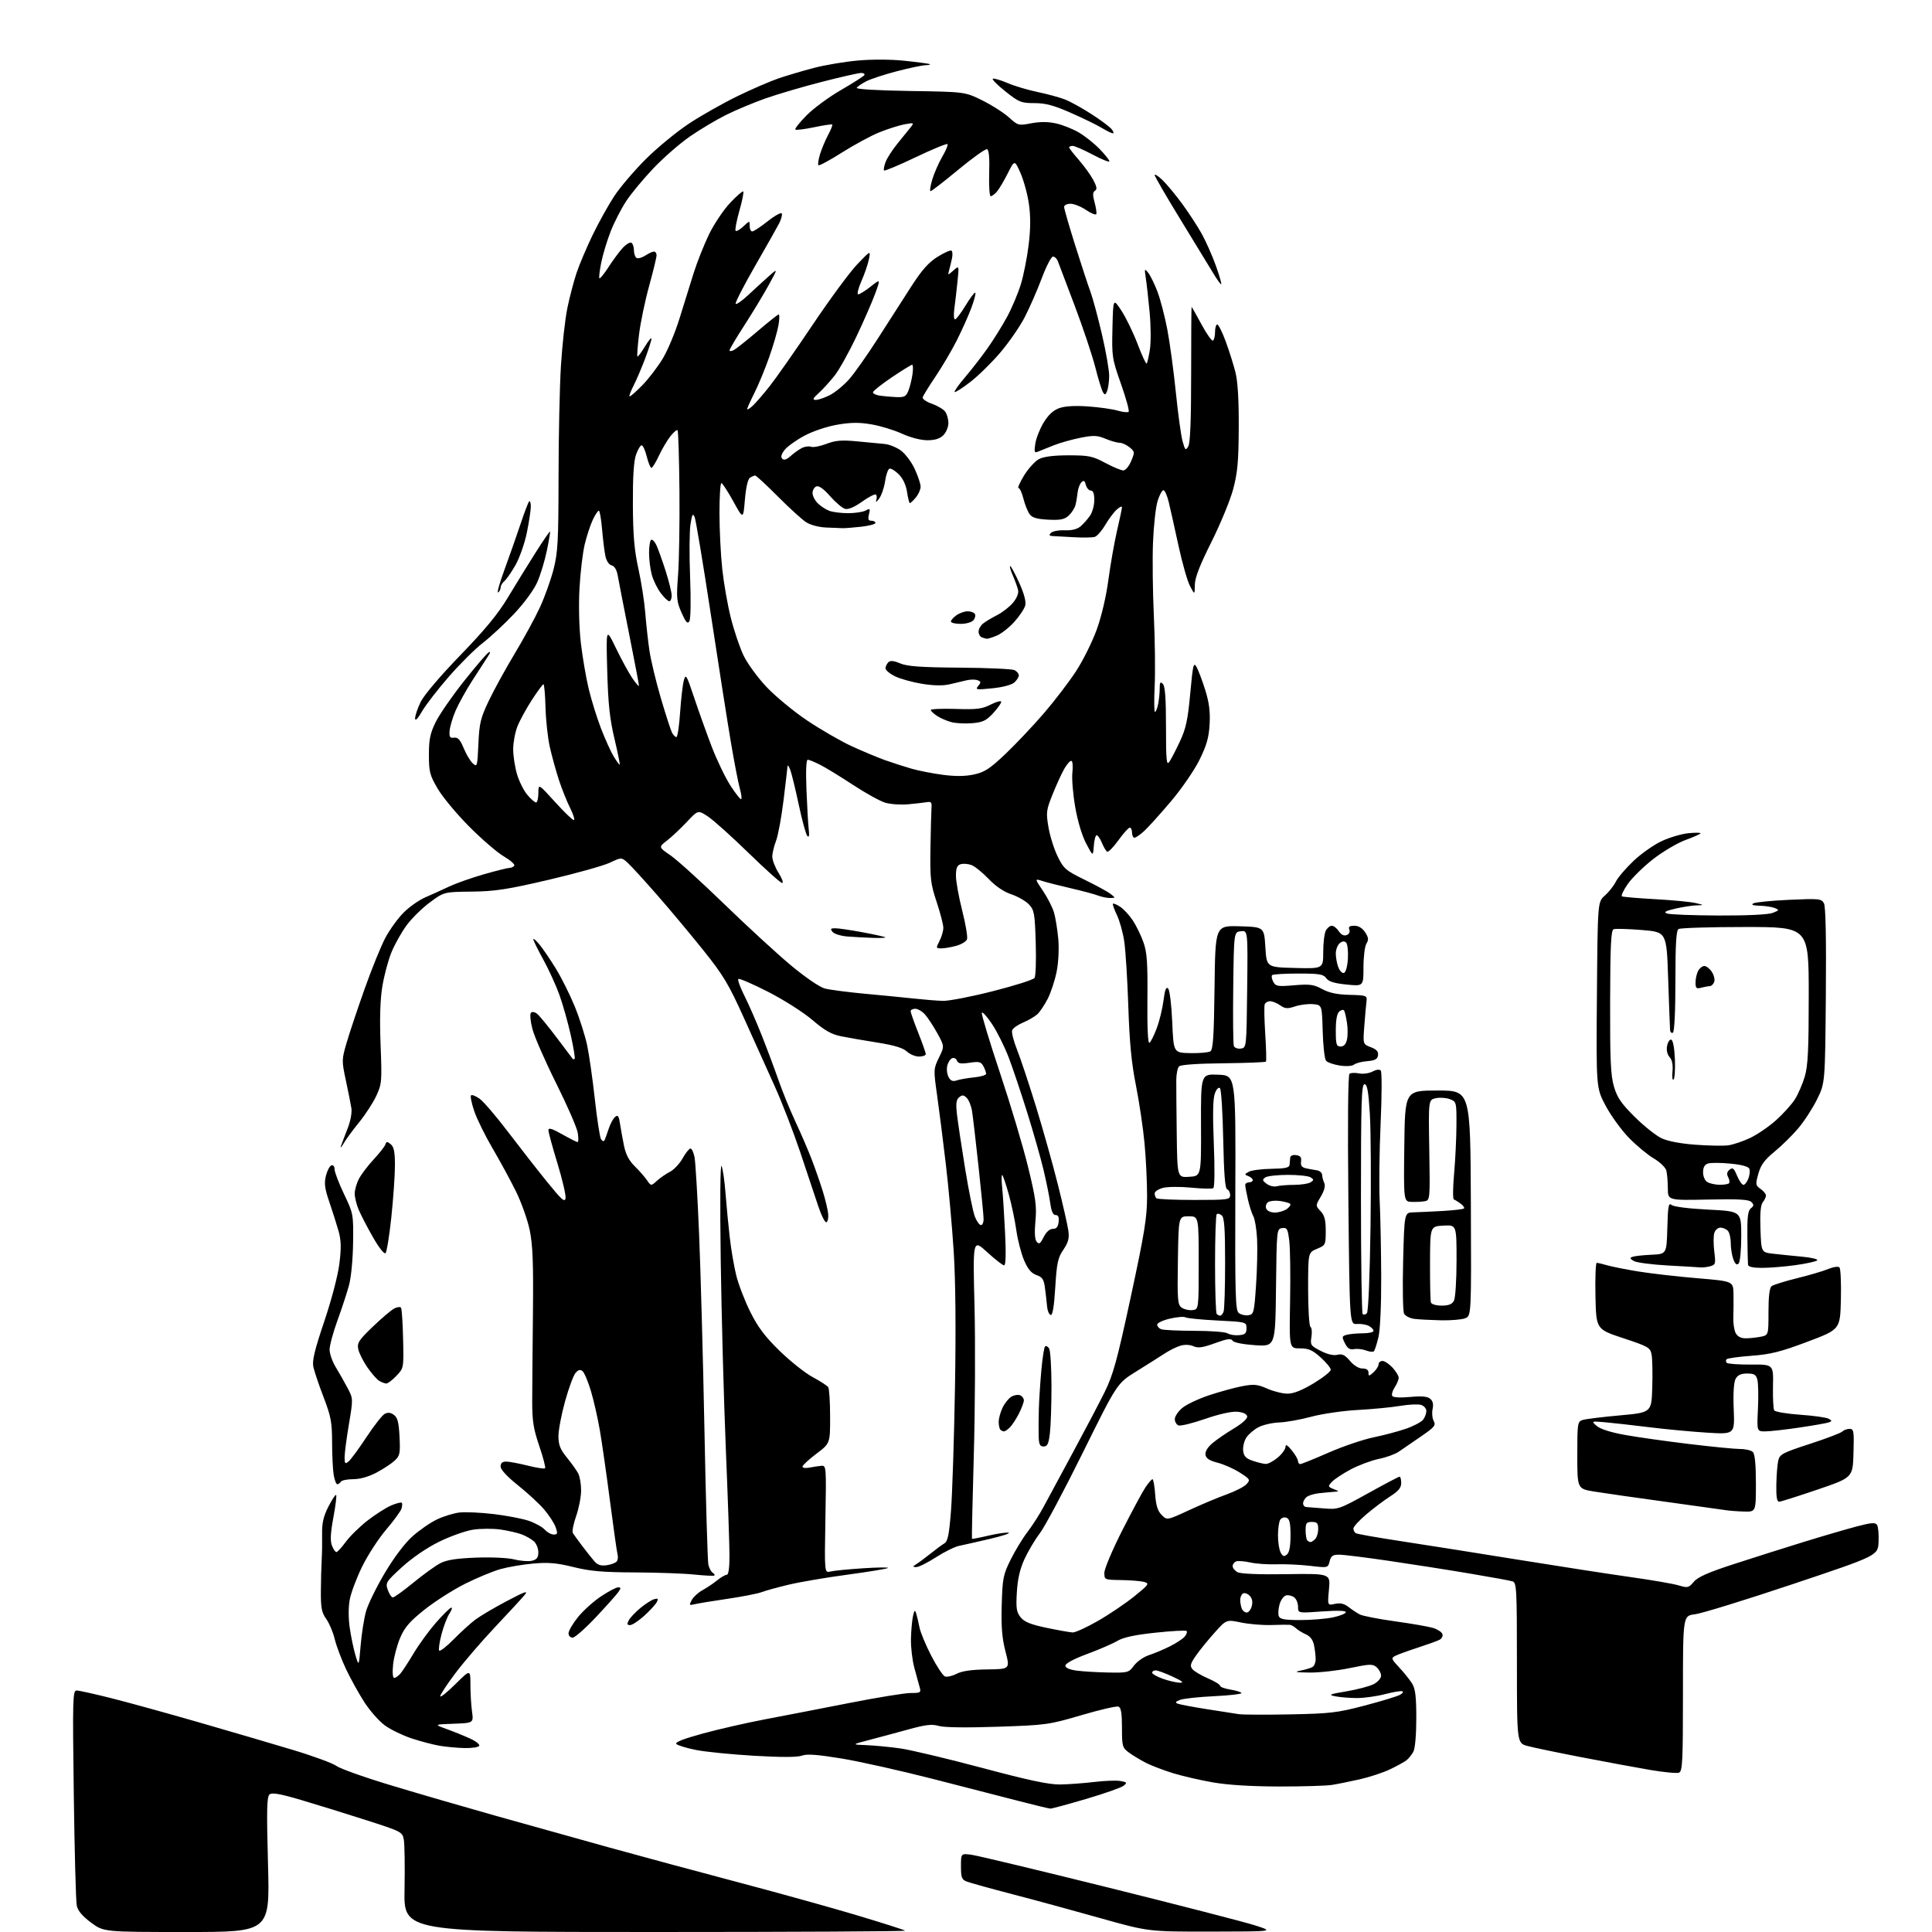 <?xml version="1.0" encoding="UTF-8" standalone="no"?>
<svg 
  version="1.1" 
  xmlns="http://www.w3.org/2000/svg" 
  xmlns:xlink="http://www.w3.org/1999/xlink" 
  xmlns:svg="http://www.w3.org/2000/svg"
  xmlns:rdf="http://www.w3.org/1999/02/22-rdf-syntax-ns#"
  xmlns:cc="http://creativecommons.org/ns#"
  xmlns:dc="http://purl.org/dc/elements/1.1/"
  viewBox="0 0 768 768"
  width="768"
  height="768"
>
<style>svg {background-color: white; }</style>"
<path stroke="none" fill="black" fill-rule="evenodd" d="M74.26,768.00C41.25,768.00 41.25,768.00 36.21,764.27C32.74,761.70 30.96,759.59 30.52,757.52C30.16,755.86 29.63,735.94 29.33,713.25C28.83,675.21 28.91,672.00 30.45,672.00C31.37,672.00 37.60,673.38 44.31,675.07C51.01,676.76 66.62,681.07 79.00,684.64C91.38,688.21 108.17,693.14 116.32,695.59C124.48,698.04 132.35,700.94 133.82,702.03C135.30,703.12 145.28,706.65 156.00,709.87C166.72,713.10 185.18,718.46 197.00,721.79C208.82,725.12 229.07,730.78 242.00,734.36C254.93,737.93 278.32,744.25 294.00,748.39C309.68,752.53 330.77,758.40 340.89,761.43C351.00,764.46 359.51,767.18 359.80,767.47C360.09,767.76 315.37,768.00 260.42,768.00C160.50,768.00 160.50,768.00 160.81,751.25C160.98,742.04 160.85,733.07 160.52,731.32C159.95,728.20 159.67,728.06 145.26,723.44C137.19,720.85 125.62,717.27 119.55,715.48C111.36,713.06 108.15,712.50 107.16,713.31C106.06,714.20 105.95,719.31 106.54,741.20C107.27,768.00 107.27,768.00 74.26,768.00zM481.50,767.84C456.50,767.87 456.50,767.87 437.50,762.52C427.05,759.57 411.30,755.28 402.50,752.99C393.70,750.70 385.49,748.42 384.25,747.93C382.32,747.17 382.00,746.30 382.00,741.89C382.00,736.73 382.00,736.73 386.25,737.31C388.59,737.63 413.23,743.54 441.00,750.44C468.77,757.34 494.88,764.07 499.00,765.40C506.50,767.80 506.50,767.80 481.50,767.84zM417.53,718.95C416.96,718.93 411.55,717.63 405.50,716.06C399.45,714.50 383.93,710.51 371.00,707.19C358.07,703.87 341.63,700.20 334.47,699.02C324.86,697.45 320.73,697.15 318.78,697.89C317.02,698.56 310.66,698.58 299.82,697.95C290.84,697.42 280.44,696.39 276.70,695.64C272.95,694.90 269.44,693.84 268.88,693.28C268.19,692.59 271.53,691.26 279.18,689.16C285.41,687.45 296.57,684.89 304.00,683.48C311.43,682.07 326.56,679.14 337.64,676.96C348.71,674.78 359.68,673.00 362.00,673.00C365.91,673.00 366.18,672.83 365.59,670.75C365.24,669.51 364.29,666.04 363.48,663.04C362.66,660.04 362.05,654.86 362.12,651.54C362.18,648.22 362.55,644.15 362.92,642.50C363.51,639.93 363.70,639.78 364.23,641.50C364.57,642.60 365.16,645.08 365.53,647.00C365.91,648.92 368.00,653.95 370.18,658.17C372.36,662.39 374.81,666.10 375.63,666.41C376.45,666.73 378.54,666.25 380.27,665.36C382.43,664.24 386.26,663.70 392.46,663.62C401.51,663.50 401.51,663.50 399.70,656.50C398.32,651.20 397.96,646.70 398.20,638.00C398.50,627.40 398.78,625.99 401.74,620.00C403.51,616.42 406.52,611.48 408.43,609.00C410.34,606.52 413.22,602.02 414.84,599.00C416.45,595.98 421.67,586.30 426.43,577.50C431.19,568.70 436.89,557.86 439.09,553.42C442.51,546.50 444.01,541.03 449.53,515.42C455.00,490.00 455.97,484.00 455.98,475.50C455.99,470.00 455.54,460.55 454.97,454.50C454.41,448.45 452.87,438.10 451.56,431.50C449.78,422.60 449.00,414.46 448.52,400.00C448.16,389.27 447.43,377.63 446.89,374.12C446.36,370.61 445.04,365.92 443.97,363.69C442.89,361.47 442.20,359.47 442.42,359.25C442.64,359.02 443.95,359.57 445.31,360.47C446.68,361.37 448.93,363.80 450.30,365.88C451.68,367.96 453.59,371.88 454.54,374.58C455.96,378.62 456.25,382.68 456.11,397.32C456.01,408.48 456.31,414.93 456.91,414.55C457.44,414.23 458.75,411.60 459.83,408.71C460.91,405.83 462.12,400.85 462.52,397.66C463.05,393.42 463.55,392.15 464.35,392.95C464.97,393.57 465.69,399.41 465.98,406.28C466.50,418.50 466.50,418.50 473.13,418.63C476.77,418.71 480.37,418.39 481.13,417.92C482.22,417.25 482.56,412.00 482.80,392.50C483.10,367.93 483.10,367.93 492.80,368.21C502.50,368.50 502.50,368.50 503.00,376.50C503.50,384.50 503.50,384.50 514.75,384.78C526.00,385.07 526.00,385.07 526.00,378.47C526.00,374.84 526.47,371.00 527.04,369.93C527.60,368.87 528.67,368.00 529.41,368.00C530.15,368.00 531.41,368.98 532.20,370.18C533.14,371.59 534.23,372.13 535.31,371.71C536.29,371.33 536.73,370.45 536.38,369.54C535.94,368.40 536.46,368.00 538.37,368.00C540.05,368.00 541.55,368.91 542.66,370.60C544.02,372.68 544.12,373.57 543.18,375.08C542.53,376.12 542.00,380.37 542.00,384.51C542.00,392.06 542.00,392.06 535.25,391.37C530.37,390.88 528.14,390.18 527.19,388.84C526.08,387.27 524.47,387.00 516.11,387.00C510.73,387.00 506.05,387.28 505.70,387.63C505.35,387.98 505.55,389.17 506.14,390.27C507.12,392.09 507.89,392.22 514.45,391.66C520.65,391.14 522.24,391.35 525.59,393.17C528.37,394.68 531.52,395.35 536.50,395.47C543.28,395.65 543.49,395.73 543.20,398.08C543.03,399.41 542.65,403.78 542.34,407.79C541.78,415.09 541.78,415.09 544.93,416.28C547.22,417.15 548.00,418.01 547.79,419.48C547.56,421.05 546.62,421.57 543.51,421.82C541.32,422.00 538.96,422.62 538.27,423.19C537.53,423.80 535.21,423.96 532.59,423.57C530.16,423.20 527.69,422.34 527.12,421.64C526.54,420.95 525.95,415.69 525.79,409.94C525.50,399.50 525.50,399.50 522.01,399.17C520.09,398.99 516.87,399.38 514.86,400.05C511.76,401.07 510.84,401.00 508.88,399.63C507.60,398.73 505.80,398.00 504.88,398.00C503.97,398.00 503.00,398.56 502.74,399.25C502.48,399.94 502.58,405.23 502.95,411.00C503.33,416.77 503.45,421.73 503.23,422.00C503.01,422.27 495.40,422.57 486.30,422.67C476.10,422.77 469.36,423.24 468.70,423.90C468.11,424.49 467.61,426.89 467.59,429.24C467.57,431.58 467.65,441.29 467.77,450.80C468.00,468.11 468.00,468.11 472.75,467.80C477.50,467.50 477.50,467.50 477.42,447.21C477.35,426.92 477.35,426.92 484.29,427.21C491.23,427.50 491.23,427.50 491.06,474.08C490.92,514.37 491.10,520.84 492.39,521.91C493.22,522.59 494.93,523.01 496.19,522.83C498.39,522.51 498.54,521.97 499.29,511.00C499.73,504.68 499.91,496.35 499.71,492.50C499.50,488.65 498.84,484.60 498.23,483.50C497.63,482.40 496.65,479.39 496.07,476.81C495.48,474.23 495.00,471.64 495.00,471.06C495.00,470.48 495.68,470.00 496.50,470.00C497.32,470.00 498.00,469.60 498.00,469.11C498.00,468.62 497.21,467.91 496.25,467.54C494.62,466.91 494.63,466.79 496.40,465.80C497.44,465.21 501.49,464.68 505.40,464.62C510.93,464.53 512.53,464.17 512.63,463.00C512.71,462.18 512.82,460.91 512.88,460.18C512.95,459.41 513.93,458.99 515.25,459.18C516.93,459.42 517.42,460.06 517.19,461.72C516.97,463.35 517.49,464.06 519.19,464.43C520.46,464.70 522.40,465.06 523.50,465.22C524.60,465.39 525.52,466.20 525.56,467.01C525.59,467.83 525.97,469.28 526.41,470.24C526.93,471.39 526.47,473.23 525.06,475.63C522.91,479.27 522.91,479.27 524.95,481.45C526.52,483.12 527.00,484.96 527.00,489.30C527.00,494.84 526.92,495.01 523.50,496.44C520.00,497.90 520.00,497.90 520.00,512.39C520.00,520.36 520.42,527.14 520.93,527.46C521.45,527.78 521.62,529.57 521.32,531.44C520.80,534.63 521.03,534.97 525.00,537.00C527.68,538.37 530.12,538.94 531.66,538.55C533.54,538.08 534.64,538.61 536.63,540.97C538.17,542.80 540.13,544.00 541.59,544.00C543.17,544.00 544.00,544.57 544.00,545.65C544.00,547.14 544.20,547.13 546.00,545.50C547.10,544.50 548.00,543.08 548.00,542.35C548.00,541.61 548.70,541.00 549.55,541.00C550.40,541.00 552.20,542.19 553.55,543.65C554.90,545.10 556.00,546.92 556.00,547.68C556.00,548.45 555.29,550.16 554.41,551.49C553.54,552.82 553.11,554.36 553.45,554.92C553.82,555.52 556.61,555.68 560.51,555.32C565.09,554.89 567.41,555.09 568.52,556.02C569.59,556.90 569.89,558.20 569.48,560.10C569.14,561.63 569.34,563.77 569.92,564.86C570.86,566.60 570.24,567.34 564.74,571.09C561.31,573.42 557.38,576.12 556.00,577.09C554.62,578.05 551.07,579.34 548.10,579.94C545.13,580.55 540.09,582.43 536.90,584.13C533.72,585.83 530.35,588.06 529.42,589.09C527.81,590.86 527.85,591.01 530.11,591.92C532.50,592.87 532.50,592.87 530.00,593.05C528.62,593.14 525.97,593.40 524.10,593.61C522.23,593.83 520.10,594.50 519.35,595.12C518.61,595.74 518.00,596.86 518.00,597.62C518.00,598.38 518.56,599.03 519.25,599.07C519.94,599.10 523.10,599.35 526.29,599.62C531.92,600.10 532.40,599.93 543.90,593.56C550.40,589.95 556.01,587.00 556.36,587.00C556.71,587.00 557.00,588.13 557.00,589.52C557.00,591.40 555.91,592.74 552.71,594.77C550.36,596.27 546.08,599.48 543.21,601.91C540.35,604.33 538.00,606.89 538.00,607.60C538.00,608.30 538.43,609.15 538.95,609.47C539.47,609.79 547.46,611.20 556.70,612.61C565.94,614.01 587.00,617.34 603.50,620.01C620.00,622.67 640.25,625.80 648.50,626.96C656.75,628.12 665.22,629.59 667.32,630.22C670.88,631.29 671.28,631.19 673.32,628.78C674.94,626.87 679.12,625.02 689.50,621.66C697.20,619.16 709.58,615.24 717.00,612.95C724.42,610.66 733.83,607.91 737.90,606.83C743.92,605.24 745.47,605.12 746.16,606.19C746.63,606.91 746.90,609.95 746.76,612.94C746.50,618.38 746.50,618.38 712.50,629.76C693.80,636.03 676.36,641.40 673.75,641.71C669.00,642.28 669.00,642.28 669.00,673.17C669.00,700.42 668.81,704.13 667.42,704.67C666.55,705.00 661.26,704.49 655.67,703.53C650.08,702.57 637.84,700.31 628.48,698.49C619.11,696.68 609.55,694.69 607.23,694.06C603.00,692.92 603.00,692.92 603.00,661.03C603.00,631.52 602.87,629.10 601.25,628.61C600.29,628.31 592.75,626.94 584.50,625.55C576.25,624.15 561.85,621.89 552.50,620.52C543.15,619.14 534.09,618.01 532.36,618.01C529.79,618.00 529.10,618.48 528.55,620.64C527.89,623.28 527.89,623.28 520.70,622.44C516.74,621.98 510.72,621.70 507.32,621.83C503.93,621.95 499.26,621.62 496.95,621.10C494.64,620.58 492.13,620.40 491.38,620.69C490.62,620.98 490.00,621.82 490.00,622.57C490.00,623.32 490.88,624.40 491.96,624.98C493.18,625.63 500.59,625.93 511.40,625.76C528.88,625.50 528.88,625.50 528.28,631.86C527.69,638.23 527.69,638.23 530.66,637.57C532.80,637.11 534.32,637.45 536.07,638.81C537.40,639.85 539.41,641.18 540.53,641.77C541.65,642.36 547.95,643.58 554.53,644.50C561.11,645.41 567.92,646.60 569.66,647.13C571.40,647.66 573.07,648.74 573.37,649.53C573.68,650.32 573.15,651.37 572.21,651.85C571.27,652.34 567.35,653.75 563.50,655.00C559.65,656.25 555.66,657.70 554.64,658.23C552.92,659.12 553.04,659.46 556.21,662.84C558.10,664.85 560.40,667.72 561.32,669.21C562.63,671.33 563.00,674.38 563.00,683.03C563.00,689.55 562.52,695.03 561.84,696.32C561.20,697.52 559.96,699.06 559.09,699.74C558.21,700.42 555.25,702.05 552.50,703.36C549.75,704.67 544.35,706.44 540.50,707.31C536.65,708.18 531.70,709.18 529.50,709.53C527.31,709.89 517.84,710.17 508.46,710.16C497.47,710.14 488.14,709.57 482.22,708.54C477.16,707.66 469.98,706.01 466.26,704.86C462.54,703.71 457.71,701.87 455.53,700.76C453.35,699.64 450.31,697.81 448.78,696.68C446.15,694.74 446.00,694.20 446.00,686.78C446.00,681.02 445.63,678.80 444.62,678.41C443.85,678.11 437.22,679.64 429.87,681.81C416.91,685.62 415.89,685.76 396.50,686.41C384.01,686.83 375.24,686.71 373.15,686.08C370.48,685.29 368.04,685.57 361.15,687.46C356.39,688.77 349.35,690.67 345.50,691.67C338.50,693.50 338.50,693.50 344.50,693.73C347.80,693.86 353.88,694.45 358.00,695.04C362.12,695.64 376.75,699.12 390.50,702.79C409.11,707.76 417.03,709.43 421.50,709.36C424.80,709.30 430.88,708.85 435.00,708.36C439.12,707.86 443.81,707.69 445.41,707.98C448.00,708.44 448.14,708.65 446.69,709.84C445.80,710.58 439.11,712.94 431.81,715.09C424.52,717.24 418.09,718.98 417.53,718.95zM184.69,694.88C181.84,694.82 177.37,694.41 174.76,693.97C172.15,693.53 167.12,692.20 163.58,691.03C160.04,689.85 155.29,687.54 153.02,685.90C150.76,684.26 147.09,680.12 144.88,676.71C142.67,673.29 139.37,667.35 137.55,663.50C135.73,659.65 133.71,654.28 133.06,651.57C132.41,648.86 130.90,645.26 129.69,643.57C127.86,641.01 127.51,639.18 127.55,632.50C127.58,628.10 127.73,622.48 127.88,620.00C128.03,617.52 128.10,612.93 128.04,609.78C127.96,605.45 128.57,602.82 130.53,598.93C131.96,596.11 133.35,594.02 133.62,594.29C133.89,594.55 133.39,598.58 132.52,603.24C131.38,609.34 131.22,612.44 131.94,614.35C132.50,615.81 133.30,616.99 133.73,616.98C134.15,616.96 135.85,615.11 137.50,612.86C139.15,610.61 143.08,606.78 146.23,604.34C149.38,601.91 153.59,599.23 155.59,598.40C157.58,597.57 159.43,597.10 159.70,597.37C159.97,597.63 159.91,598.69 159.59,599.73C159.26,600.76 156.52,604.51 153.50,608.05C150.48,611.60 146.20,618.18 143.99,622.68C141.78,627.17 139.56,633.07 139.04,635.78C138.47,638.80 138.46,643.17 139.03,647.10C139.54,650.62 140.56,655.52 141.30,658.00C142.65,662.50 142.65,662.50 143.37,654.00C143.77,649.33 144.73,643.25 145.51,640.50C146.29,637.75 149.61,630.95 152.90,625.39C156.58,619.19 160.83,613.54 163.91,610.77C166.68,608.28 171.09,605.23 173.72,603.99C176.35,602.74 180.38,601.51 182.67,601.24C184.96,600.98 191.04,601.25 196.19,601.86C201.33,602.47 207.62,603.67 210.17,604.54C212.71,605.41 215.59,606.99 216.55,608.06C217.52,609.13 219.12,610.00 220.10,610.00C221.65,610.00 221.76,609.60 220.89,607.11C220.33,605.52 218.27,602.34 216.31,600.05C214.35,597.75 209.65,593.41 205.87,590.40C201.58,586.98 199.00,584.18 199.00,582.96C199.00,581.61 199.68,581.00 201.19,581.00C202.39,581.00 206.24,581.72 209.75,582.60C213.26,583.48 216.37,583.96 216.67,583.66C216.96,583.37 215.93,579.39 214.37,574.81C212.04,567.95 211.55,564.84 211.56,557.00C211.57,551.77 211.70,536.01 211.85,521.97C212.06,501.91 211.78,494.84 210.56,488.97C209.71,484.86 207.23,477.90 205.05,473.50C202.87,469.10 198.70,461.42 195.77,456.43C192.84,451.44 189.58,444.81 188.53,441.71C187.47,438.60 186.89,435.77 187.25,435.42C187.60,435.07 189.15,435.69 190.69,436.79C192.24,437.90 197.32,443.85 202.00,450.01C206.68,456.16 213.65,465.09 217.50,469.84C223.33,477.03 224.55,478.11 224.82,476.26C224.99,475.04 223.53,468.79 221.57,462.38C219.61,455.96 218.00,450.06 218.00,449.26C218.00,448.19 219.44,448.62 223.48,450.90C226.50,452.61 229.26,454.00 229.62,454.00C229.97,454.00 229.99,452.33 229.66,450.30C229.33,448.26 225.46,439.38 221.05,430.55C216.65,421.72 212.41,412.02 211.63,409.00C210.84,405.95 210.59,403.10 211.06,402.59C211.57,402.06 212.60,402.25 213.59,403.07C214.51,403.84 217.98,408.07 221.30,412.48C224.62,416.89 227.49,420.69 227.67,420.92C227.85,421.15 228.20,421.13 228.44,420.89C228.68,420.65 227.99,416.41 226.89,411.48C225.79,406.54 223.76,399.35 222.38,395.50C221.00,391.65 218.09,385.29 215.93,381.38C213.77,377.46 212.00,373.86 212.00,373.38C212.01,372.89 213.12,373.85 214.48,375.50C215.84,377.15 218.78,381.48 221.01,385.11C223.24,388.75 226.61,395.52 228.50,400.16C230.40,404.80 232.60,411.73 233.41,415.55C234.21,419.37 235.58,428.97 236.45,436.87C237.32,444.78 238.42,451.92 238.88,452.75C239.34,453.58 239.95,453.86 240.23,453.38C240.51,452.90 241.27,450.85 241.92,448.83C242.57,446.81 243.73,444.64 244.49,444.01C245.63,443.07 245.99,443.56 246.46,446.68C246.78,448.78 247.50,452.73 248.05,455.46C248.75,458.88 250.06,461.39 252.28,463.56C254.05,465.29 256.24,467.78 257.15,469.10C258.80,471.50 258.80,471.50 261.15,469.37C262.44,468.20 264.77,466.60 266.33,465.80C267.88,465.01 270.13,462.62 271.33,460.49C272.52,458.36 273.93,456.59 274.46,456.56C274.98,456.53 275.72,458.07 276.09,460.00C276.47,461.93 277.28,475.65 277.90,490.50C278.52,505.35 279.48,540.45 280.03,568.50C280.57,596.55 281.28,620.62 281.59,621.99C281.90,623.36 282.67,624.80 283.30,625.19C283.93,625.57 284.23,626.07 283.97,626.29C283.71,626.51 280.12,626.34 276.00,625.91C271.88,625.48 261.25,625.10 252.39,625.06C239.60,625.01 234.56,624.57 227.96,622.93C221.40,621.30 218.05,621.00 212.07,621.53C207.91,621.89 202.03,622.88 199.00,623.73C195.97,624.57 189.63,627.20 184.89,629.57C180.16,631.94 172.93,636.55 168.82,639.81C162.90,644.52 160.89,646.82 159.09,651.01C157.85,653.90 156.58,658.69 156.27,661.64C155.94,664.87 156.11,667.00 156.71,667.00C157.25,667.00 158.36,666.21 159.19,665.25C160.01,664.29 162.38,660.65 164.46,657.17C166.54,653.69 170.47,648.29 173.19,645.17C175.91,642.05 178.66,639.32 179.29,639.09C179.92,638.87 179.66,639.87 178.71,641.32C177.76,642.76 176.33,646.49 175.52,649.60C174.70,652.71 174.28,655.65 174.57,656.12C174.87,656.59 177.44,654.60 180.30,651.70C183.16,648.79 187.07,645.24 189.00,643.80C190.93,642.36 196.55,639.04 201.50,636.43C208.87,632.55 210.14,632.12 208.50,634.09C207.40,635.41 202.14,641.11 196.80,646.77C191.47,652.43 184.38,660.67 181.05,665.09C177.72,669.51 175.00,673.64 175.00,674.28C175.00,674.92 177.70,672.77 181.00,669.50C187.00,663.56 187.00,663.56 187.00,669.64C187.00,672.99 187.28,677.79 187.63,680.32C188.26,684.91 188.26,684.91 180.38,685.21C172.50,685.50 172.50,685.50 177.50,687.31C180.25,688.30 184.44,689.99 186.80,691.07C189.17,692.14 190.83,693.47 190.49,694.01C190.16,694.56 187.55,694.95 184.69,694.88zM513.00,681.49C528.80,681.18 531.66,680.84 542.47,677.99C549.05,676.26 555.35,674.35 556.46,673.75C557.58,673.15 558.01,672.50 557.41,672.30C556.81,672.10 553.68,672.63 550.45,673.47C547.22,674.31 542.26,675.00 539.41,675.00C536.57,675.00 532.73,674.69 530.88,674.32C527.86,673.71 528.33,673.50 535.30,672.32C539.59,671.60 544.42,670.31 546.05,669.48C547.68,668.63 549.00,667.13 549.00,666.13C549.00,665.13 548.21,663.62 547.25,662.77C545.67,661.39 544.61,661.42 536.50,663.10C531.55,664.13 524.35,664.92 520.50,664.87C514.99,664.79 514.25,664.62 517.03,664.08C518.98,663.70 521.12,663.05 521.78,662.63C522.45,662.22 523.00,660.84 523.00,659.57C523.00,658.29 522.71,655.80 522.36,654.04C521.93,651.89 520.85,650.45 519.11,649.68C517.67,649.04 515.91,647.96 515.18,647.26C514.45,646.57 513.33,645.95 512.68,645.88C512.03,645.82 508.72,645.86 505.33,645.97C501.93,646.08 496.54,645.63 493.34,644.97C487.51,643.76 487.51,643.76 482.78,649.05C480.17,651.96 476.84,656.06 475.39,658.16C473.18,661.35 472.95,662.24 474.02,663.53C474.73,664.38 477.49,666.02 480.15,667.16C482.82,668.31 485.00,669.64 485.00,670.11C485.00,670.59 486.81,671.27 489.02,671.62C491.23,671.97 493.25,672.59 493.50,672.99C493.74,673.39 488.90,673.96 482.72,674.26C476.55,674.55 470.42,675.21 469.09,675.73C467.24,676.44 467.04,676.80 468.20,677.25C469.04,677.57 474.17,678.54 479.61,679.40C485.05,680.27 490.85,681.17 492.50,681.41C494.15,681.64 503.38,681.68 513.00,681.49zM469.00,668.91C470.83,668.96 470.07,668.32 466.15,666.49C463.21,665.12 460.17,664.00 459.40,664.00C458.63,664.00 458.00,664.41 458.00,664.92C458.00,665.42 459.91,666.51 462.25,667.34C464.59,668.17 467.62,668.87 469.00,668.91zM440.56,664.85C448.38,665.00 448.69,664.91 450.78,662.09C451.96,660.49 454.63,658.63 456.71,657.95C458.80,657.28 462.55,655.70 465.06,654.44C467.57,653.18 470.22,651.44 470.96,650.55C471.69,649.67 472.01,648.68 471.68,648.35C471.35,648.02 465.78,648.32 459.29,649.02C451.03,649.90 446.50,650.88 444.15,652.29C442.30,653.39 436.90,655.73 432.15,657.49C426.92,659.43 423.50,661.25 423.50,662.10C423.50,663.00 425.09,663.71 428.00,664.10C430.48,664.43 436.13,664.77 440.56,664.85zM227.61,651.00C226.73,651.00 226.00,650.21 226.00,649.25C226.00,648.28 227.69,645.40 229.75,642.84C231.81,640.28 235.93,636.57 238.89,634.59C241.85,632.62 244.92,631.00 245.70,631.00C246.89,631.00 246.90,631.30 245.78,632.90C245.05,633.94 241.03,638.44 236.84,642.90C232.65,647.35 228.50,651.00 227.61,651.00zM426.40,648.93C427.45,648.97 431.95,646.91 436.40,644.36C440.86,641.81 447.35,637.42 450.84,634.62C456.72,629.88 457.00,629.47 454.84,628.86C453.55,628.49 449.46,628.15 445.75,628.10C439.04,628.00 439.00,627.98 439.00,625.20C439.00,623.65 442.18,616.12 446.07,608.45C449.96,600.78 454.13,593.04 455.32,591.26C456.52,589.47 457.78,588.01 458.13,588.01C458.48,588.00 458.96,590.72 459.20,594.04C459.52,598.48 460.20,600.64 461.78,602.22C463.92,604.37 463.92,604.37 472.71,600.30C477.55,598.06 484.28,595.24 487.68,594.02C491.08,592.80 494.61,590.98 495.52,589.97C497.09,588.24 496.95,587.99 492.84,585.37C490.45,583.85 486.48,582.08 484.00,581.45C480.75,580.61 479.42,579.73 479.20,578.28C479.01,577.01 480.04,575.30 481.98,573.67C483.68,572.24 487.54,569.59 490.56,567.79C493.89,565.79 495.94,563.91 495.77,563.00C495.59,562.06 494.11,561.39 491.81,561.19C489.58,561.01 484.57,562.12 479.04,564.04C474.04,565.77 469.28,566.94 468.47,566.63C467.66,566.32 467.00,565.19 467.00,564.12C467.00,563.05 468.33,561.05 469.97,559.68C471.60,558.31 476.43,556.03 480.72,554.61C485.00,553.19 490.91,551.57 493.86,551.02C498.47,550.15 499.87,550.29 503.74,552.00C506.22,553.10 509.86,554.00 511.82,554.00C514.22,554.00 517.60,552.66 522.19,549.89C525.94,547.62 529.00,545.20 529.00,544.50C529.00,543.80 527.20,541.61 525.00,539.62C521.72,536.66 520.22,536.00 516.75,536.00C512.50,536.00 512.50,536.00 512.83,517.25C513.02,506.94 512.87,496.11 512.50,493.19C511.92,488.48 511.60,487.92 509.67,488.19C507.52,488.50 507.50,488.74 507.23,511.89C506.96,535.28 506.96,535.28 498.84,534.73C493.97,534.39 490.41,533.67 489.95,532.92C489.35,531.95 487.77,532.18 482.96,533.94C478.10,535.71 476.23,535.97 474.43,535.15C473.07,534.53 470.98,534.43 469.32,534.91C467.77,535.35 464.86,536.79 462.86,538.11C460.86,539.42 455.81,542.61 451.64,545.20C444.07,549.90 444.07,549.90 430.48,577.37C423.01,592.49 415.31,606.92 413.38,609.46C411.44,611.99 408.69,616.63 407.25,619.76C405.42,623.76 404.51,627.71 404.21,632.98C403.84,639.37 404.07,640.86 405.73,642.92C407.23,644.76 409.71,645.76 416.10,647.10C420.72,648.06 425.36,648.88 426.40,648.93zM250.46,646.00C249.26,646.00 249.15,645.59 249.96,644.08C250.52,643.02 252.62,640.81 254.62,639.16C256.62,637.51 259.09,635.95 260.11,635.68C261.61,635.29 261.79,635.53 261.04,636.93C260.52,637.89 258.28,640.32 256.05,642.34C253.82,644.35 251.30,646.00 250.46,646.00zM516.92,644.00C521.31,644.00 527.17,643.51 529.95,642.92C532.73,642.32 535.00,641.39 535.00,640.86C535.00,640.24 531.50,640.14 525.50,640.58C516.00,641.27 516.00,641.27 516.00,638.76C516.00,637.38 515.35,635.70 514.55,635.04C513.75,634.38 512.30,633.99 511.33,634.17C510.36,634.36 509.16,635.93 508.66,637.70C508.15,639.45 508.01,641.59 508.34,642.44C508.81,643.67 510.62,644.00 516.92,644.00zM495.59,641.00C496.34,641.00 497.25,639.84 497.61,638.42C498.04,636.71 497.74,635.31 496.73,634.30C495.88,633.45 494.70,633.07 494.10,633.44C493.49,633.81 493.00,634.95 493.00,635.98C493.00,637.00 493.27,638.55 493.61,639.42C493.94,640.29 494.83,641.00 495.59,641.00zM276.14,637.70C273.97,638.23 273.88,638.10 274.98,636.04C275.64,634.81 277.54,633.06 279.21,632.15C280.88,631.24 283.50,629.49 285.02,628.25C286.54,627.01 288.29,626.00 288.89,626.00C289.61,626.00 289.99,623.25 289.98,618.25C289.97,613.99 289.31,594.75 288.51,575.50C287.71,556.25 286.81,522.73 286.50,501.00C286.17,477.51 286.31,462.31 286.84,463.50C287.33,464.60 288.05,469.55 288.42,474.50C288.80,479.45 289.56,487.32 290.10,492.00C290.63,496.68 291.79,503.43 292.67,507.00C293.55,510.57 296.06,517.10 298.25,521.50C301.28,527.58 304.08,531.30 309.92,537.00C314.15,541.12 320.06,545.81 323.05,547.42C326.05,549.03 328.83,550.83 329.23,551.42C329.64,552.01 329.98,557.28 329.98,563.13C330.00,573.76 330.00,573.76 324.50,577.91C321.48,580.20 319.00,582.49 319.00,583.01C319.00,583.53 320.24,583.70 321.75,583.40C323.26,583.10 325.40,582.78 326.50,582.68C328.45,582.50 328.49,582.99 328.11,603.89C327.73,625.29 327.73,625.29 330.11,624.70C331.43,624.37 337.23,623.80 343.00,623.42C348.77,623.04 353.27,622.98 352.99,623.29C352.71,623.60 345.51,624.79 336.99,625.94C328.47,627.08 317.90,628.88 313.50,629.94C309.10,630.99 304.25,632.33 302.72,632.91C301.19,633.50 295.12,634.68 289.22,635.55C283.32,636.41 277.44,637.38 276.14,637.70zM156.18,635.00C156.72,635.00 160.39,632.35 164.33,629.12C168.28,625.89 173.07,622.42 175.00,621.42C177.55,620.09 181.42,619.48 189.28,619.18C195.44,618.95 201.98,619.26 204.54,619.91C207.00,620.53 210.14,620.75 211.51,620.41C213.40,619.93 214.00,619.13 214.00,617.05C214.00,615.54 213.21,613.60 212.25,612.72C211.28,611.85 209.15,610.62 207.50,609.98C205.85,609.34 202.02,608.46 199.00,608.02C195.97,607.58 191.02,607.61 188.00,608.08C184.97,608.55 178.88,610.73 174.45,612.92C169.61,615.31 163.76,619.32 159.76,622.98C153.41,628.80 153.17,629.19 154.16,632.03C154.73,633.66 155.64,635.00 156.18,635.00zM241.26,622.19C243.04,621.93 244.83,621.22 245.23,620.61C245.63,620.00 245.75,618.83 245.50,618.00C245.26,617.17 243.91,607.73 242.52,597.00C241.13,586.27 239.29,573.45 238.44,568.50C237.58,563.55 235.98,556.49 234.86,552.81C233.75,549.12 232.27,545.64 231.57,545.06C230.65,544.30 229.89,544.49 228.79,545.75C227.96,546.71 226.09,551.77 224.63,557.00C223.18,562.23 221.99,568.48 221.99,570.90C222.00,574.39 222.69,576.13 225.34,579.40C227.18,581.65 229.21,584.48 229.84,585.68C230.48,586.89 231.00,589.93 231.00,592.46C231.00,594.98 230.11,599.58 229.03,602.66C227.94,605.75 227.35,608.78 227.71,609.39C228.08,610.00 229.74,612.30 231.41,614.50C233.08,616.70 235.25,619.43 236.23,620.58C237.57,622.13 238.84,622.53 241.26,622.19zM364.22,622.94C362.68,622.89 362.69,622.76 364.37,621.69C365.41,621.04 367.94,619.15 370.00,617.50C372.06,615.85 374.51,614.05 375.43,613.50C376.76,612.71 377.30,610.00 378.04,600.50C378.55,593.90 379.26,572.08 379.61,552.00C380.03,528.54 379.85,509.09 379.12,497.57C378.49,487.70 377.07,471.95 375.96,462.57C374.85,453.18 373.29,440.88 372.49,435.24C371.07,425.20 371.08,424.89 373.24,420.44C375.45,415.90 375.45,415.90 372.58,410.70C371.01,407.84 368.80,404.49 367.68,403.25C366.57,402.01 364.83,401.00 363.83,401.00C362.82,401.00 362.00,401.44 362.00,401.97C362.00,402.51 363.35,406.35 365.00,410.50C366.65,414.65 368.00,418.49 368.00,419.03C368.00,419.56 366.79,420.00 365.31,420.00C363.84,420.00 361.66,419.09 360.48,417.98C358.97,416.57 355.48,415.51 348.91,414.46C343.74,413.64 337.21,412.51 334.41,411.95C330.49,411.16 327.85,409.67 322.91,405.44C319.35,402.40 311.53,397.43 305.31,394.25C299.16,391.11 293.84,388.82 293.50,389.17C293.15,389.51 294.24,392.52 295.92,395.84C297.60,399.16 300.72,406.29 302.85,411.69C304.99,417.09 307.98,425.10 309.51,429.50C311.03,433.90 314.07,441.32 316.25,446.00C318.44,450.68 321.35,457.43 322.71,461.00C324.08,464.57 326.03,470.20 327.06,473.50C328.09,476.80 329.05,480.85 329.21,482.50C329.37,484.15 329.05,485.66 328.50,485.86C327.95,486.06 326.48,483.14 325.23,479.36C323.98,475.59 320.77,465.98 318.10,458.00C315.42,450.02 310.90,438.32 308.05,432.00C305.19,425.68 299.69,413.47 295.82,404.87C289.68,391.25 287.60,387.76 279.64,377.81C274.61,371.53 266.39,361.69 261.37,355.95C256.34,350.20 251.08,344.43 249.66,343.12C247.09,340.74 247.09,340.74 242.38,342.95C239.79,344.17 228.85,347.22 218.08,349.74C201.58,353.59 196.77,354.33 187.50,354.43C176.50,354.55 176.50,354.55 170.89,358.71C167.80,360.99 163.61,365.12 161.58,367.89C159.56,370.65 156.84,375.52 155.55,378.70C154.26,381.89 152.64,388.03 151.95,392.34C151.11,397.58 150.89,405.23 151.29,415.41C151.86,429.86 151.77,430.91 149.59,435.60C148.33,438.33 145.25,443.06 142.76,446.13C140.26,449.19 137.47,453.01 136.55,454.60C135.63,456.20 135.18,456.60 135.56,455.50C135.94,454.40 137.14,451.26 138.21,448.52C139.33,445.67 139.96,442.25 139.68,440.52C139.42,438.86 138.43,433.88 137.48,429.46C135.81,421.64 135.82,421.22 137.80,414.46C138.92,410.63 142.13,401.01 144.95,393.08C147.76,385.15 151.47,376.02 153.19,372.79C154.92,369.55 158.17,365.06 160.41,362.80C162.66,360.54 166.53,357.81 169.00,356.74C171.47,355.67 175.75,353.73 178.50,352.43C181.25,351.14 187.49,348.93 192.36,347.54C197.24,346.14 201.82,345.00 202.55,345.00C203.28,345.00 204.13,344.59 204.44,344.10C204.75,343.60 202.86,341.94 200.25,340.41C197.64,338.88 191.45,333.55 186.50,328.56C181.55,323.58 175.92,316.82 174.00,313.53C170.84,308.14 170.50,306.84 170.50,300.03C170.50,293.87 170.99,291.50 173.21,287.00C174.70,283.98 179.72,276.72 184.36,270.87C189.01,265.02 193.42,259.86 194.16,259.41C195.09,258.83 195.01,259.33 193.89,261.04C193.01,262.39 190.25,266.65 187.77,270.50C185.28,274.35 182.28,279.77 181.09,282.54C179.91,285.31 178.84,288.91 178.72,290.54C178.54,292.98 178.85,293.45 180.50,293.24C182.03,293.03 182.93,294.02 184.31,297.38C185.30,299.81 186.93,302.53 187.93,303.44C189.68,305.02 189.77,304.71 190.17,295.76C190.53,287.52 191.01,285.51 194.29,278.60C196.34,274.30 200.96,265.87 204.57,259.88C208.18,253.88 212.71,245.59 214.62,241.44C216.54,237.29 218.98,230.47 220.05,226.29C221.76,219.62 222.00,215.08 222.03,189.59C222.04,173.59 222.47,153.72 222.98,145.43C223.49,137.14 224.64,126.79 225.54,122.43C226.44,118.07 228.08,111.80 229.19,108.50C230.29,105.20 233.15,98.45 235.54,93.50C237.93,88.55 241.81,81.58 244.15,78.00C246.50,74.42 252.18,67.76 256.78,63.19C261.38,58.61 269.15,52.24 274.04,49.03C278.94,45.81 287.57,40.94 293.22,38.19C298.87,35.45 306.20,32.28 309.50,31.15C312.80,30.03 319.10,28.16 323.50,27.01C327.90,25.85 335.77,24.53 341.00,24.06C346.58,23.56 354.21,23.59 359.50,24.15C364.45,24.66 368.95,25.26 369.50,25.46C370.05,25.67 369.35,25.88 367.95,25.92C366.54,25.96 361.37,27.05 356.45,28.34C351.53,29.62 346.07,31.42 344.31,32.33C342.56,33.24 340.87,34.40 340.56,34.91C340.22,35.46 348.81,35.97 361.77,36.17C383.55,36.50 383.55,36.50 390.42,39.88C394.20,41.75 398.97,44.78 401.02,46.63C404.66,49.92 404.86,49.98 409.94,49.01C413.45,48.35 416.67,48.36 419.82,49.07C422.40,49.64 426.46,51.26 428.85,52.66C431.24,54.05 434.95,57.01 437.10,59.22C439.24,61.43 441.00,63.63 441.00,64.11C441.00,64.59 438.04,63.41 434.42,61.49C430.80,59.57 427.20,58.00 426.42,58.00C425.64,58.00 425.00,58.27 425.00,58.60C425.00,58.92 426.71,61.13 428.79,63.50C430.87,65.87 433.46,69.44 434.54,71.44C436.02,74.19 436.20,75.26 435.27,75.83C434.35,76.40 434.31,77.52 435.09,80.35C435.66,82.42 435.98,84.55 435.81,85.07C435.64,85.59 433.83,84.89 431.80,83.51C429.77,82.13 426.96,81.00 425.55,81.00C424.15,81.00 423.00,81.57 423.00,82.26C423.00,82.96 424.98,89.82 427.40,97.51C429.82,105.21 432.56,113.53 433.48,116.00C434.39,118.47 436.46,126.12 438.06,133.00C439.66,139.88 440.95,147.30 440.92,149.50C440.89,151.70 440.52,154.37 440.10,155.43C439.48,157.03 439.19,157.11 438.45,155.93C437.96,155.15 436.58,150.68 435.40,146.00C434.21,141.32 430.52,130.30 427.20,121.50C423.88,112.70 420.86,104.71 420.48,103.75C420.10,102.79 419.24,102.00 418.56,102.00C417.89,102.00 415.86,105.94 414.06,110.75C412.25,115.56 409.19,122.53 407.27,126.23C405.35,129.93 400.98,136.23 397.56,140.23C394.15,144.23 388.79,149.48 385.65,151.89C382.52,154.31 379.74,156.07 379.49,155.82C379.23,155.56 381.06,152.96 383.56,150.04C386.05,147.12 390.05,141.98 392.44,138.61C394.83,135.25 398.37,129.57 400.31,126.00C402.25,122.42 404.72,116.56 405.81,112.97C406.91,109.38 408.30,102.33 408.91,97.31C409.68,91.01 409.71,86.01 409.02,81.17C408.48,77.31 406.97,71.76 405.68,68.83C403.32,63.50 403.32,63.50 400.55,69.00C399.02,72.03 397.08,75.29 396.23,76.25C395.38,77.21 394.30,78.00 393.82,78.00C393.34,78.00 393.07,73.88 393.22,68.85C393.41,62.75 393.13,59.57 392.37,59.31C391.76,59.09 386.61,62.76 380.93,67.46C375.26,72.16 370.30,76.00 369.91,76.00C369.52,76.00 369.83,73.90 370.60,71.33C371.37,68.77 373.17,64.68 374.59,62.26C376.01,59.83 376.93,57.60 376.63,57.29C376.32,56.99 370.64,59.33 364.00,62.50C357.36,65.67 351.70,68.04 351.43,67.77C351.16,67.50 351.44,65.98 352.04,64.39C352.64,62.80 354.79,59.48 356.82,57.00C358.85,54.52 361.19,51.64 362.01,50.59C363.44,48.77 363.33,48.72 359.51,49.43C357.31,49.85 352.81,51.28 349.51,52.62C346.20,53.96 339.54,57.57 334.69,60.64C329.85,63.71 325.64,65.98 325.34,65.68C325.05,65.38 325.33,63.42 325.97,61.32C326.61,59.22 328.05,55.78 329.17,53.68C330.29,51.59 331.04,49.71 330.84,49.51C330.64,49.31 327.38,49.79 323.59,50.59C319.80,51.38 316.46,51.79 316.16,51.49C315.86,51.20 317.84,48.69 320.56,45.92C323.28,43.15 329.45,38.59 334.28,35.80C339.11,33.01 343.29,30.33 343.59,29.86C343.88,29.39 343.30,29.00 342.31,29.00C341.31,29.00 334.33,30.58 326.78,32.52C319.23,34.45 309.11,37.43 304.28,39.13C299.45,40.84 292.35,43.81 288.50,45.74C284.65,47.67 278.26,51.49 274.29,54.22C270.32,56.96 263.80,62.64 259.79,66.85C255.78,71.06 250.87,76.97 248.89,80.00C246.91,83.03 244.14,88.42 242.74,92.00C241.34,95.58 239.66,101.12 239.01,104.33C238.36,107.54 238.03,110.37 238.28,110.62C238.54,110.87 240.17,108.86 241.91,106.15C243.65,103.44 246.18,100.02 247.54,98.55C248.90,97.09 250.46,96.16 251.00,96.50C251.55,96.84 252.00,98.19 252.00,99.50C252.00,100.81 252.47,102.17 253.04,102.53C253.62,102.88 255.18,102.46 256.51,101.59C257.84,100.71 259.40,100.00 259.96,100.00C260.53,100.00 261.00,100.66 261.00,101.47C261.00,102.28 259.66,107.79 258.03,113.72C256.39,119.65 254.60,128.29 254.03,132.92C253.47,137.56 253.18,141.51 253.38,141.71C253.58,141.92 254.91,140.15 256.34,137.79C257.76,135.43 258.94,134.01 258.96,134.63C258.98,135.25 257.86,138.78 256.48,142.47C255.09,146.16 253.03,150.98 251.91,153.18C250.78,155.39 250.03,157.36 250.24,157.57C250.45,157.78 252.70,155.83 255.25,153.23C257.80,150.63 261.50,145.80 263.48,142.50C265.46,139.20 268.46,132.00 270.15,126.50C271.83,121.00 274.36,112.90 275.75,108.50C277.15,104.10 279.90,97.18 281.86,93.13C283.83,89.08 287.58,83.48 290.20,80.69C292.81,77.90 295.18,75.85 295.45,76.12C295.73,76.40 295.03,79.89 293.89,83.89C292.76,87.90 292.10,91.43 292.42,91.76C292.74,92.08 294.13,91.29 295.50,90.00C298.00,87.65 298.00,87.65 298.00,89.83C298.00,91.02 298.46,92.00 299.03,92.00C299.60,92.00 302.39,90.15 305.25,87.90C308.10,85.64 310.60,84.29 310.80,84.89C311.00,85.49 310.52,87.22 309.75,88.74C308.97,90.26 304.63,97.95 300.09,105.84C295.56,113.73 292.12,120.45 292.44,120.78C292.77,121.11 294.94,119.60 297.27,117.43C299.60,115.25 303.26,111.91 305.41,109.99C309.32,106.50 309.32,106.50 305.53,113.39C303.45,117.18 299.10,124.37 295.87,129.36C292.64,134.36 290.00,138.81 290.00,139.26C290.00,139.70 290.79,139.65 291.75,139.13C292.71,138.61 296.97,135.22 301.22,131.59C305.46,127.97 309.21,125.00 309.55,125.00C309.90,125.00 309.86,126.91 309.46,129.25C309.07,131.59 307.41,137.32 305.76,142.00C304.12,146.68 301.47,153.07 299.89,156.22C298.30,159.37 297.00,162.25 297.00,162.63C297.00,163.00 297.95,162.45 299.11,161.40C300.27,160.36 303.35,156.80 305.96,153.50C308.57,150.20 316.28,139.19 323.09,129.04C329.91,118.88 337.87,108.08 340.79,105.04C346.10,99.50 346.10,99.50 345.42,103.00C345.05,104.92 343.70,108.86 342.43,111.75C341.15,114.64 340.58,117.00 341.16,117.00C341.74,117.00 343.98,115.60 346.13,113.90C350.05,110.79 350.05,110.79 347.92,116.65C346.75,119.87 343.38,127.60 340.42,133.83C337.46,140.06 333.57,147.03 331.77,149.31C329.97,151.59 327.15,154.69 325.50,156.20C323.09,158.40 322.85,158.95 324.29,158.97C325.27,158.99 327.81,158.12 329.92,157.04C332.03,155.96 335.50,153.09 337.63,150.66C339.76,148.23 344.88,140.96 349.00,134.51C353.12,128.06 359.07,118.79 362.22,113.91C366.47,107.32 369.15,104.29 372.68,102.09C375.28,100.47 377.78,99.36 378.21,99.63C378.65,99.90 378.74,101.33 378.41,102.81C378.08,104.29 377.57,106.40 377.27,107.50C376.73,109.50 376.73,109.50 379.01,107.50C381.28,105.50 381.28,105.50 380.61,112.00C380.25,115.58 379.68,120.41 379.36,122.75C379.04,125.09 379.16,126.99 379.64,126.97C380.11,126.96 382.01,124.45 383.85,121.41C385.70,118.36 387.43,116.09 387.70,116.37C387.97,116.64 387.26,119.36 386.12,122.42C384.97,125.48 382.39,131.24 380.38,135.24C378.37,139.23 374.55,145.72 371.89,149.66C369.23,153.60 366.93,157.34 366.78,157.97C366.63,158.60 368.29,159.75 370.49,160.52C372.68,161.29 375.04,162.70 375.74,163.65C376.43,164.60 377.00,166.65 377.00,168.19C377.00,169.74 376.10,171.90 375.00,173.00C373.61,174.39 371.67,175.00 368.62,175.00C366.03,175.00 361.93,173.94 358.56,172.40C355.44,170.97 349.99,169.30 346.44,168.70C341.58,167.86 338.24,167.89 332.85,168.82C328.75,169.52 323.17,171.39 319.78,173.20C316.53,174.93 312.99,177.47 311.91,178.84C310.58,180.54 310.27,181.67 310.96,182.36C311.65,183.05 312.70,182.71 314.24,181.31C315.48,180.18 317.48,178.75 318.68,178.13C319.88,177.51 321.55,177.27 322.40,177.60C323.24,177.92 325.98,177.41 328.49,176.45C332.15,175.05 334.54,174.86 340.77,175.45C345.02,175.86 349.94,176.32 351.70,176.49C353.46,176.65 356.32,177.80 358.06,179.05C359.81,180.29 362.30,183.60 363.61,186.40C364.91,189.21 365.97,192.40 365.96,193.50C365.94,194.60 365.09,196.51 364.06,197.75C363.02,198.99 361.97,200.00 361.70,200.00C361.44,200.00 360.93,198.01 360.57,195.59C360.15,192.80 358.94,190.22 357.29,188.56C355.85,187.12 354.18,186.11 353.59,186.30C352.99,186.50 352.20,188.75 351.84,191.29C351.48,193.83 350.41,196.94 349.47,198.20C348.40,199.64 347.97,199.86 348.33,198.78C348.65,197.84 348.56,196.85 348.13,196.58C347.70,196.32 345.23,197.61 342.64,199.45C339.65,201.58 337.21,202.61 335.94,202.28C334.85,201.99 332.17,199.73 330.00,197.26C327.43,194.34 325.51,192.97 324.52,193.35C323.69,193.67 323.00,194.85 323.00,195.97C323.00,197.09 323.92,198.92 325.04,200.04C326.16,201.16 328.22,202.51 329.61,203.04C330.99,203.57 334.38,204.00 337.13,204.00C339.88,204.00 343.02,203.53 344.10,202.95C345.87,202.00 346.00,202.15 345.42,204.45C344.94,206.39 345.17,207.00 346.39,207.00C347.28,207.00 348.00,207.39 348.00,207.88C348.00,208.36 345.41,209.04 342.25,209.39C339.09,209.74 335.82,209.99 335.00,209.96C334.18,209.93 331.23,209.81 328.46,209.70C325.50,209.58 322.19,208.71 320.46,207.59C318.83,206.55 313.76,201.93 309.19,197.34C304.62,192.75 300.57,189.01 300.19,189.02C299.81,189.02 298.89,189.42 298.14,189.89C297.29,190.43 296.53,193.70 296.11,198.63C295.45,206.50 295.45,206.50 291.48,199.27C289.29,195.29 287.16,192.03 286.75,192.02C286.34,192.01 286.00,197.38 286.00,203.96C286.00,210.54 286.50,220.55 287.11,226.21C287.72,231.87 289.25,240.60 290.52,245.62C291.78,250.64 294.04,257.33 295.54,260.49C297.03,263.65 301.14,269.30 304.67,273.04C308.20,276.78 315.47,282.79 320.83,286.39C326.18,289.98 334.13,294.58 338.48,296.59C342.84,298.60 348.90,301.13 351.95,302.22C355.00,303.30 359.75,304.83 362.50,305.61C365.25,306.39 370.78,307.47 374.79,308.00C379.78,308.66 383.69,308.62 387.15,307.87C391.40,306.96 393.43,305.63 399.74,299.65C403.87,295.72 410.73,288.45 414.99,283.50C419.25,278.55 424.99,271.03 427.76,266.79C430.52,262.55 434.21,255.12 435.96,250.29C437.87,245.03 439.73,237.08 440.60,230.50C441.41,224.45 442.95,215.68 444.03,211.00C445.12,206.32 446.01,202.09 446.00,201.60C446.00,201.10 445.05,201.55 443.90,202.59C442.74,203.64 440.68,206.39 439.33,208.70C437.97,211.02 436.11,213.14 435.18,213.42C434.26,213.70 430.57,213.76 427.00,213.56C423.43,213.37 419.62,213.16 418.55,213.10C417.04,213.02 416.87,212.73 417.79,211.81C418.44,211.16 420.89,210.70 423.24,210.80C426.04,210.91 428.19,210.38 429.53,209.24C430.65,208.28 432.34,206.39 433.28,205.03C434.23,203.67 435.00,200.86 435.00,198.78C435.00,196.23 434.55,195.00 433.62,195.00C432.86,195.00 431.97,194.00 431.65,192.77C431.20,191.04 430.80,190.80 429.87,191.73C429.22,192.38 428.54,194.18 428.38,195.71C428.22,197.24 427.84,199.50 427.53,200.72C427.23,201.94 426.03,203.83 424.87,204.91C423.16,206.50 421.61,206.81 416.72,206.58C412.18,206.35 410.33,205.81 409.29,204.39C408.53,203.35 407.42,200.59 406.83,198.25C406.25,195.91 405.37,194.00 404.89,194.00C404.41,194.00 405.41,191.74 407.11,188.97C408.81,186.21 411.49,183.28 413.05,182.47C414.94,181.50 418.92,181.00 424.81,181.00C432.79,181.00 434.30,181.31 439.34,184.00C442.43,185.65 445.67,187.00 446.53,187.00C447.40,187.00 448.80,185.34 449.65,183.29C451.14,179.73 451.11,179.51 448.99,177.79C447.77,176.81 445.98,176.00 445.01,176.00C444.04,176.00 441.53,175.28 439.43,174.41C436.19,173.05 434.72,172.99 429.56,174.01C426.23,174.66 421.48,176.00 419.00,176.97C416.52,177.95 413.71,179.08 412.74,179.48C411.18,180.14 411.04,179.77 411.55,176.36C411.87,174.24 413.35,170.47 414.85,168.00C416.70,164.94 418.68,163.10 421.04,162.25C423.31,161.43 427.26,161.20 432.50,161.56C436.90,161.87 442.19,162.62 444.26,163.22C446.32,163.83 448.30,164.03 448.65,163.68C449.00,163.33 447.63,158.35 445.61,152.62C442.06,142.55 441.94,141.78 442.22,130.35C442.50,118.50 442.50,118.50 445.79,123.50C447.59,126.25 450.48,132.21 452.21,136.75C453.93,141.28 455.55,144.78 455.82,144.52C456.08,144.26 456.65,141.75 457.10,138.95C457.54,136.14 457.50,129.50 457.00,124.18C456.50,118.85 455.81,112.70 455.47,110.50C454.90,106.75 454.96,106.62 456.43,108.44C457.29,109.51 458.95,112.88 460.11,115.94C461.27,119.00 463.04,125.78 464.03,131.00C465.03,136.22 466.55,147.47 467.42,156.00C468.28,164.53 469.49,173.28 470.10,175.45C471.10,179.03 471.31,179.21 472.35,177.45C473.14,176.11 473.50,167.10 473.50,148.75C473.50,134.04 473.58,122.00 473.68,122.00C473.78,122.00 475.55,125.13 477.61,128.95C479.67,132.77 481.73,135.67 482.18,135.39C482.63,135.11 483.00,133.56 483.00,131.94C483.00,130.32 483.40,129.00 483.88,129.00C484.37,129.00 485.88,132.04 487.25,135.75C488.61,139.46 490.35,144.97 491.11,148.00C492.04,151.68 492.47,158.97 492.42,170.00C492.35,183.52 491.94,187.95 490.19,194.50C489.01,198.90 485.11,208.36 481.52,215.52C476.87,224.82 474.99,229.68 474.96,232.52C474.91,236.50 474.91,236.50 473.05,232.97C472.02,231.04 469.97,223.84 468.48,216.97C466.99,210.11 465.26,202.34 464.62,199.69C463.99,197.04 463.03,194.87 462.49,194.87C461.94,194.86 460.90,196.80 460.16,199.18C459.42,201.55 458.61,208.90 458.34,215.50C458.07,222.10 458.23,235.38 458.68,245.00C459.13,254.62 459.27,267.11 459.00,272.75C458.73,278.39 458.78,283.00 459.12,283.00C459.47,283.00 460.03,281.59 460.38,279.88C460.72,278.16 461.00,275.37 461.00,273.67C461.00,271.21 461.25,270.85 462.25,271.85C463.14,272.75 463.50,277.60 463.50,288.92C463.50,302.14 463.71,304.43 464.79,302.88C465.51,301.87 467.41,298.21 469.02,294.76C471.44,289.60 472.17,286.20 473.14,275.64C474.20,264.14 474.46,263.05 475.65,265.15C476.38,266.44 477.93,270.56 479.10,274.29C480.66,279.28 481.12,282.90 480.84,287.89C480.54,293.22 479.65,296.32 476.79,302.10C474.78,306.17 469.70,313.55 465.51,318.50C461.32,323.45 456.56,328.74 454.93,330.25C453.30,331.76 451.53,333.00 450.98,333.00C450.44,333.00 450.00,332.10 450.00,331.00C450.00,329.90 449.59,329.00 449.09,329.00C448.60,329.00 446.56,331.27 444.57,334.04C442.57,336.81 440.56,338.85 440.10,338.56C439.64,338.28 438.70,336.68 438.01,335.02C437.32,333.36 436.39,332.00 435.94,332.00C435.48,332.00 434.98,333.91 434.81,336.25C434.50,340.50 434.50,340.50 431.76,335.30C430.11,332.18 428.37,326.38 427.41,320.80C426.53,315.69 426.02,309.58 426.28,307.23C426.54,304.89 426.41,302.75 425.98,302.49C425.55,302.22 424.32,303.49 423.24,305.32C422.16,307.14 420.03,311.75 418.50,315.57C415.89,322.05 415.78,322.91 416.78,328.84C417.37,332.32 419.01,337.55 420.43,340.44C422.82,345.33 423.61,346.01 431.25,349.76C435.79,351.98 440.40,354.50 441.50,355.37C443.48,356.92 443.48,356.94 441.32,356.97C440.11,356.99 437.92,356.54 436.44,355.98C434.96,355.42 430.10,354.12 425.63,353.09C421.16,352.06 416.10,350.77 414.39,350.22C411.28,349.22 411.28,349.22 414.61,354.16C416.44,356.88 418.42,360.77 419.00,362.80C419.59,364.84 420.34,369.51 420.68,373.20C421.03,377.09 420.76,382.52 420.05,386.16C419.37,389.61 417.78,394.47 416.52,396.97C415.25,399.46 413.36,402.27 412.32,403.21C411.28,404.15 408.74,405.63 406.67,406.49C404.60,407.36 402.66,408.72 402.35,409.53C402.04,410.34 402.91,413.81 404.28,417.25C405.66,420.69 409.06,430.94 411.86,440.02C414.65,449.11 418.57,463.06 420.56,471.02C422.56,478.99 424.42,487.21 424.70,489.29C425.10,492.25 424.66,493.89 422.70,496.79C420.52,499.99 420.08,502.05 419.48,511.80C419.00,519.53 418.42,522.97 417.64,522.72C417.01,522.51 416.38,521.03 416.24,519.42C416.10,517.82 415.73,514.55 415.42,512.17C414.95,508.55 414.39,507.68 412.02,506.86C409.99,506.15 408.60,504.51 407.10,501.02C405.96,498.35 404.56,492.98 404.01,489.08C403.46,485.19 402.12,478.79 401.03,474.86C399.94,470.93 398.77,467.44 398.43,467.11C398.09,466.77 398.06,468.98 398.37,472.00C398.68,475.02 399.21,483.24 399.54,490.25C399.94,498.46 399.80,503.00 399.16,503.00C398.61,503.00 395.58,500.65 392.44,497.77C386.71,492.53 386.71,492.53 387.38,519.02C387.75,533.58 387.62,560.35 387.10,578.50C386.58,596.64 386.26,611.59 386.37,611.71C386.49,611.82 389.47,611.25 392.99,610.42C396.52,609.60 400.10,609.09 400.95,609.28C401.80,609.47 398.45,610.57 393.50,611.73C388.55,612.89 383.06,614.13 381.30,614.49C379.54,614.84 375.36,616.91 372.01,619.07C368.67,621.23 365.16,622.97 364.22,622.94zM511.57,617.94C512.54,617.14 513.00,614.68 513.00,610.35C513.00,605.39 512.64,603.80 511.40,603.32C510.52,602.99 509.40,603.34 508.91,604.10C508.43,604.87 508.02,607.67 508.02,610.32C508.01,612.96 508.48,616.03 509.07,617.13C509.92,618.73 510.43,618.89 511.57,617.94zM520.97,613.00C521.32,613.00 522.14,612.46 522.80,611.80C523.46,611.14 524.00,609.34 524.00,607.80C524.00,605.48 523.57,605.00 521.50,605.00C519.33,605.00 519.00,605.44 519.00,608.33C519.00,610.17 519.30,611.97 519.67,612.33C520.03,612.70 520.62,613.00 520.97,613.00zM693.25,600.86C690.64,600.79 687.38,600.54 686.00,600.31C684.62,600.09 673.83,598.58 662.00,596.96C650.17,595.34 637.46,593.53 633.75,592.92C627.00,591.82 627.00,591.82 627.00,578.48C627.00,565.72 627.09,565.10 629.14,564.46C630.32,564.08 636.96,563.26 643.89,562.64C656.50,561.50 656.50,561.50 656.80,551.50C656.97,546.00 656.85,540.15 656.54,538.50C656.01,535.68 655.32,535.28 645.24,531.94C634.50,528.39 634.50,528.39 634.22,515.19C634.07,507.94 634.30,502.00 634.73,502.00C635.16,502.00 637.09,502.45 639.01,503.01C640.93,503.56 646.56,504.67 651.51,505.47C656.47,506.27 666.93,507.46 674.76,508.12C689.00,509.31 689.00,509.31 689.09,514.41C689.14,517.21 689.11,521.38 689.02,523.68C688.93,525.98 689.36,528.80 689.96,529.93C690.68,531.28 692.06,532.00 693.91,532.00C695.47,532.00 698.16,531.72 699.88,531.38C703.00,530.75 703.00,530.75 703.00,521.50C703.00,515.28 703.41,511.92 704.25,511.27C704.94,510.73 709.50,509.31 714.38,508.10C719.27,506.90 724.86,505.25 726.81,504.43C728.78,503.61 730.74,503.34 731.21,503.81C731.68,504.28 731.94,510.02 731.78,516.56C731.50,528.46 731.50,528.46 718.50,533.36C707.81,537.38 703.86,538.37 696.27,538.94C691.20,539.31 686.73,539.93 686.36,540.31C685.98,540.69 686.01,541.34 686.42,541.75C686.83,542.16 691.18,542.47 696.07,542.44C704.97,542.38 704.97,542.38 704.79,550.97C704.70,555.70 704.91,560.05 705.27,560.64C705.64,561.22 710.29,562.01 715.61,562.38C720.93,562.75 726.01,563.47 726.89,563.96C728.29,564.75 728.30,564.94 727.00,565.42C726.17,565.72 720.89,566.65 715.26,567.48C709.62,568.32 703.52,569.00 701.70,569.00C698.38,569.00 698.38,569.00 698.81,560.05C699.05,555.12 698.95,549.95 698.60,548.55C698.07,546.43 697.37,546.00 694.52,546.00C692.02,546.00 690.76,546.59 689.92,548.14C689.20,549.50 688.92,553.91 689.18,560.24C689.58,570.19 689.58,570.19 678.54,569.50C672.47,569.13 662.10,568.15 655.50,567.33C648.90,566.52 641.02,565.63 638.00,565.37C632.50,564.89 632.50,564.89 634.73,566.84C636.10,568.04 640.30,569.39 645.73,570.37C650.55,571.25 662.00,572.87 671.18,573.98C680.35,575.09 689.59,576.00 691.73,576.00C693.86,576.00 696.14,576.54 696.80,577.20C697.59,577.99 698.00,582.24 698.00,589.70C698.00,601.00 698.00,601.00 693.25,600.86zM707.25,596.95C706.36,596.99 706.03,595.07 706.12,590.25C706.18,586.54 706.52,582.23 706.87,580.68C707.45,578.09 708.44,577.56 719.39,573.99C725.94,571.86 731.76,569.64 732.34,569.06C732.93,568.47 734.23,568.00 735.24,568.00C736.91,568.00 737.05,568.85 736.79,577.67C736.50,587.35 736.50,587.35 722.50,592.13C714.80,594.75 707.94,596.93 707.25,596.95zM134.07,590.00C133.63,590.00 132.98,588.31 132.64,586.25C132.30,584.19 132.02,578.38 132.01,573.35C132.00,565.37 131.57,563.07 128.61,555.35C126.74,550.48 124.92,545.07 124.55,543.33C124.04,540.92 125.09,536.56 128.88,525.33C131.81,516.65 134.31,507.11 134.91,502.32C135.70,495.96 135.62,493.08 134.57,489.32C133.82,486.67 132.17,481.48 130.91,477.80C129.07,472.41 128.81,470.36 129.56,467.37C130.08,465.33 131.06,463.47 131.75,463.24C132.47,463.01 133.00,463.68 133.00,464.81C133.00,465.90 134.69,470.33 136.75,474.65C140.45,482.40 140.50,482.64 140.36,494.00C140.27,500.65 139.58,507.82 138.71,511.00C137.89,514.02 135.82,520.33 134.11,525.00C132.41,529.67 131.02,534.85 131.02,536.50C131.03,538.15 132.13,541.30 133.48,543.50C134.83,545.70 136.93,549.41 138.17,551.76C140.40,556.01 140.40,556.01 138.68,566.26C137.73,571.89 136.97,577.79 136.98,579.37C137.00,581.89 137.20,582.08 138.60,580.92C139.48,580.18 142.66,575.86 145.66,571.30C148.67,566.74 151.93,562.57 152.92,562.04C154.18,561.37 155.29,561.49 156.59,562.44C158.04,563.50 158.53,565.42 158.82,571.15C159.15,577.82 158.97,578.70 156.84,580.66C155.55,581.85 152.30,583.99 149.60,585.41C146.53,587.03 143.10,588.00 140.41,588.00C138.05,588.00 135.84,588.45 135.50,589.00C135.16,589.55 134.52,590.00 134.07,590.00zM503.17,581.94C504.09,581.97 506.23,580.83 507.92,579.41C509.62,577.99 511.00,576.07 511.00,575.16C511.01,573.97 511.71,574.36 513.47,576.50C514.82,578.15 515.94,580.06 515.96,580.75C515.98,581.44 516.38,582.00 516.86,582.00C517.33,582.00 522.38,579.96 528.09,577.46C533.80,574.96 541.85,572.22 545.99,571.37C550.12,570.52 555.98,568.97 559.00,567.91C562.02,566.86 565.06,565.23 565.75,564.31C566.44,563.38 567.00,561.83 567.00,560.88C567.00,559.92 566.06,558.84 564.91,558.47C563.76,558.11 560.05,558.28 556.66,558.85C553.27,559.43 545.68,560.16 539.80,560.48C533.91,560.80 525.59,562.00 521.30,563.16C517.01,564.32 511.25,565.35 508.50,565.45C505.75,565.55 502.04,566.40 500.26,567.34C498.48,568.27 496.31,570.13 495.44,571.46C494.57,572.78 494.00,575.14 494.18,576.69C494.43,578.89 495.26,579.76 498.00,580.69C499.93,581.35 502.25,581.91 503.17,581.94zM414.86,575.00C413.36,575.00 412.98,574.19 412.88,570.75C412.82,568.41 412.86,563.58 412.96,560.00C413.07,556.42 413.51,549.55 413.95,544.72C414.38,539.89 415.04,535.62 415.42,535.25C415.80,534.87 416.53,535.22 417.04,536.03C417.55,536.84 417.97,543.58 417.98,551.00C417.98,558.42 417.70,566.86 417.35,569.75C416.84,573.98 416.36,575.00 414.86,575.00zM399.10,569.00C398.68,569.00 398.03,568.70 397.67,568.33C397.30,567.97 397.00,566.57 397.00,565.23C397.00,563.90 397.67,561.38 398.50,559.64C399.32,557.90 400.88,555.93 401.96,555.26C403.04,554.58 404.61,554.30 405.46,554.62C406.31,554.95 407.00,555.86 407.00,556.65C407.00,557.43 406.11,559.81 405.03,561.94C403.95,564.06 402.34,566.51 401.46,567.40C400.58,568.28 399.51,569.00 399.10,569.00zM153.56,549.97C152.98,549.95 151.72,549.49 150.77,548.93C149.82,548.38 147.68,545.94 146.01,543.51C144.34,541.08 142.72,537.83 142.41,536.28C141.91,533.82 142.65,532.70 148.17,527.40C151.65,524.06 155.49,520.80 156.69,520.16C157.90,519.52 159.12,519.39 159.43,519.88C159.73,520.37 160.09,525.96 160.24,532.31C160.50,543.86 160.50,543.86 157.56,546.93C155.95,548.62 154.15,549.99 153.56,549.97zM546.14,537.15C545.79,537.50 544.38,537.36 543.00,536.83C541.62,536.30 539.49,536.06 538.25,536.30C536.57,536.61 535.66,536.02 534.62,533.95C533.34,531.38 533.40,531.13 535.37,530.60C536.54,530.28 539.41,530.02 541.75,530.01C544.09,530.01 546.00,529.57 546.00,529.04C546.00,528.50 545.16,527.62 544.14,527.08C543.12,526.53 540.99,526.18 539.39,526.29C536.50,526.50 536.50,526.50 536.00,477.00C535.69,446.17 535.86,427.24 536.45,426.82C536.98,426.44 538.69,426.39 540.26,426.70C541.84,427.02 544.22,426.68 545.58,425.96C547.08,425.16 548.37,425.00 548.88,425.57C549.34,426.08 549.32,435.50 548.82,446.50C548.32,457.50 548.15,471.45 548.45,477.50C548.74,483.55 549.01,497.05 549.05,507.50C549.09,518.73 548.65,528.54 547.96,531.50C547.31,534.25 546.50,536.79 546.14,537.15zM492.50,530.76C494.96,530.55 495.50,530.05 495.50,528.00C495.50,525.51 495.45,525.50 483.93,524.92C477.57,524.60 471.87,524.04 471.27,523.67C470.67,523.30 467.89,523.52 465.09,524.17C462.29,524.81 460.00,525.89 460.00,526.56C460.00,527.24 460.71,528.06 461.58,528.39C462.45,528.73 468.41,529.01 474.83,529.02C481.25,529.02 487.18,529.48 488.00,530.03C488.82,530.57 490.85,530.90 492.50,530.76zM572.68,524.84C568.73,524.75 564.04,524.50 562.25,524.28C560.46,524.05 558.61,523.11 558.14,522.19C557.67,521.26 557.50,511.84 557.77,501.25C558.26,482.00 558.26,482.00 561.88,481.92C563.87,481.87 569.08,481.63 573.46,481.38C577.83,481.13 581.66,480.68 581.95,480.38C582.25,480.08 581.65,479.21 580.61,478.45C579.57,477.69 578.36,476.94 577.92,476.79C577.49,476.63 577.53,472.00 578.03,466.50C578.52,461.00 578.94,452.33 578.96,447.23C579.00,438.08 578.96,437.94 576.33,436.93C574.86,436.37 572.34,436.21 570.74,436.56C567.82,437.20 567.82,437.20 568.16,457.14C568.49,476.43 568.43,477.10 566.50,477.48C565.40,477.70 563.03,477.83 561.23,477.77C557.96,477.67 557.96,477.67 558.23,455.58C558.50,433.50 558.50,433.50 571.50,433.50C584.50,433.50 584.50,433.50 584.69,478.30C584.89,523.09 584.89,523.09 582.38,524.05C581.00,524.57 576.64,524.93 572.68,524.84zM485.06,523.00C485.46,523.00 486.06,522.29 486.39,521.42C486.73,520.55 487.00,511.83 487.00,502.04C487.00,488.37 486.69,483.99 485.66,483.13C484.92,482.52 484.02,482.31 483.66,482.68C483.30,483.04 483.00,491.96 483.00,502.50C483.00,513.04 483.30,521.97 483.67,522.33C484.03,522.70 484.66,523.00 485.06,523.00zM543.35,522.05C543.93,521.47 544.52,507.54 544.80,487.75C545.06,469.42 544.94,449.15 544.53,442.71C543.97,433.68 543.48,431.00 542.40,431.00C541.22,431.00 541.00,438.12 541.00,476.33C541.00,501.27 541.31,521.97 541.68,522.35C542.06,522.73 542.81,522.59 543.35,522.05zM474.00,520.79C476.50,520.50 476.50,520.50 476.50,502.00C476.50,483.50 476.50,483.50 472.50,483.50C468.50,483.50 468.50,483.50 468.23,501.00C467.98,516.78 468.12,518.62 469.72,519.79C470.70,520.50 472.62,520.95 474.00,520.79zM573.07,519.00C575.86,519.00 577.22,518.46 577.96,517.07C578.54,515.99 579.00,508.83 579.00,501.01C579.00,486.90 579.00,486.90 573.75,487.20C568.50,487.50 568.50,487.50 568.46,502.00C568.43,509.98 568.59,517.06 568.81,517.75C569.04,518.46 570.87,519.00 573.07,519.00zM676.00,503.82C675.17,503.74 669.33,503.39 663.00,503.05C656.67,502.70 650.60,501.91 649.50,501.28C647.87,500.35 647.78,500.03 649.00,499.59C649.83,499.29 653.20,498.93 656.50,498.78C662.50,498.50 662.50,498.50 662.79,488.16C663.03,479.32 663.28,477.99 664.50,479.00C665.34,479.70 671.35,480.46 679.05,480.84C692.17,481.50 692.17,481.50 692.17,491.37C692.17,496.90 691.71,501.69 691.12,502.28C690.39,503.01 689.76,502.50 689.04,500.60C688.47,499.10 688.00,496.19 688.00,494.13C688.00,492.08 687.46,489.86 686.80,489.20C686.14,488.54 684.82,488.00 683.87,488.00C682.91,488.00 681.83,488.95 681.47,490.11C681.10,491.27 681.09,494.58 681.45,497.48C682.07,502.39 681.96,502.78 679.81,503.36C678.54,503.69 676.83,503.90 676.00,503.82zM700.43,504.00C696.83,504.00 694.95,503.58 694.86,502.75C694.78,502.06 694.67,497.00 694.61,491.50C694.52,483.71 694.83,481.24 696.00,480.32C697.23,479.35 697.27,478.90 696.20,477.82C695.20,476.81 691.18,476.58 678.95,476.84C663.00,477.17 663.00,477.17 662.99,472.34C662.98,469.68 662.71,466.50 662.38,465.28C662.05,464.06 659.81,461.91 657.39,460.49C654.98,459.08 650.56,455.41 647.57,452.35C644.58,449.29 640.42,443.57 638.32,439.64C634.50,432.50 634.50,432.50 634.80,395.50C635.10,358.50 635.10,358.50 637.96,356.00C639.53,354.62 641.49,352.14 642.31,350.49C643.13,348.83 646.32,345.09 649.40,342.18C652.48,339.27 657.56,335.72 660.70,334.28C663.84,332.84 668.56,331.46 671.20,331.21C673.84,330.95 676.00,330.97 676.00,331.24C676.00,331.51 673.33,332.71 670.06,333.90C666.80,335.09 660.96,338.54 657.08,341.57C653.21,344.60 648.68,349.06 647.01,351.48C645.35,353.90 644.33,356.07 644.74,356.31C645.16,356.55 651.12,357.06 658.00,357.44C664.88,357.82 672.08,358.51 674.00,358.97C677.50,359.80 677.50,359.80 674.33,359.90C672.58,359.95 668.82,360.54 665.96,361.20C662.06,362.10 661.24,362.58 662.64,363.13C663.66,363.53 672.91,363.89 683.18,363.93C694.69,363.97 702.95,363.57 704.68,362.89C707.30,361.86 707.36,361.72 705.50,360.96C704.40,360.51 701.70,360.10 699.50,360.04C696.79,359.97 695.98,359.67 697.00,359.10C697.83,358.64 704.24,358.01 711.25,357.69C723.21,357.16 724.06,357.24 725.05,359.09C725.74,360.38 725.99,372.87 725.80,395.80C725.50,430.55 725.50,430.55 722.30,437.02C720.54,440.59 717.17,445.78 714.80,448.56C712.44,451.35 708.19,455.52 705.38,457.82C701.43,461.06 699.96,463.06 698.98,466.56C697.79,470.83 697.84,471.20 699.85,472.61C701.03,473.44 702.00,474.61 702.00,475.23C702.00,475.84 701.43,477.05 700.74,477.92C699.87,479.01 699.58,482.36 699.81,488.67C700.14,497.83 700.14,497.83 704.82,498.37C707.39,498.67 712.59,499.20 716.36,499.55C720.13,499.90 722.83,500.56 722.36,501.02C721.89,501.47 717.98,502.33 713.68,502.92C709.38,503.52 703.41,504.00 700.43,504.00zM153.26,498.14C152.74,498.66 150.64,495.99 148.23,491.76C145.95,487.77 143.39,482.83 142.54,480.78C141.69,478.74 141.00,475.90 141.00,474.48C141.00,473.06 141.73,470.46 142.63,468.70C143.53,466.94 146.16,463.45 148.48,460.95C150.80,458.46 152.92,455.76 153.19,454.95C153.60,453.72 153.92,453.70 155.34,454.87C156.61,455.92 157.00,457.93 156.99,463.37C156.98,467.29 156.34,476.52 155.56,483.88C154.78,491.23 153.75,497.65 153.26,498.14zM414.87,491.75C415.90,489.71 417.24,488.50 418.50,488.50C419.94,488.50 420.59,487.73 420.82,485.75C421.04,483.83 420.68,483.00 419.63,483.00C418.59,483.00 417.93,481.53 417.49,478.25C417.13,475.64 415.93,469.68 414.81,465.00C413.69,460.32 410.81,450.20 408.41,442.50C406.01,434.80 402.71,424.95 401.07,420.61C399.44,416.27 396.42,410.20 394.38,407.12C392.33,404.04 390.49,402.02 390.29,402.63C390.09,403.24 393.33,413.97 397.50,426.47C401.67,438.97 406.70,455.78 408.66,463.83C411.72,476.33 412.15,479.46 411.60,485.35C411.18,489.95 411.34,492.71 412.11,493.63C413.04,494.75 413.55,494.40 414.87,491.75zM389.95,487.00C390.53,487.00 391.00,485.95 391.00,484.66C391.00,483.38 390.10,474.04 389.00,463.91C387.91,453.79 386.74,443.80 386.41,441.73C386.09,439.66 385.14,437.28 384.30,436.45C383.08,435.22 382.50,435.17 381.28,436.18C380.12,437.15 379.92,438.68 380.41,442.97C380.76,446.01 382.21,455.70 383.64,464.50C385.07,473.30 386.83,481.96 387.57,483.75C388.30,485.54 389.37,487.00 389.95,487.00zM506.78,482.00C508.34,482.00 510.49,481.36 511.56,480.58C512.62,479.80 513.22,478.88 512.87,478.54C512.53,478.20 510.73,477.69 508.87,477.42C507.02,477.15 504.87,477.35 504.10,477.86C503.34,478.38 502.99,479.52 503.32,480.40C503.69,481.35 505.10,482.00 506.78,482.00zM474.67,477.00C488.13,477.00 489.00,476.88 489.00,475.08C489.00,474.03 488.47,472.99 487.82,472.77C486.99,472.50 486.53,466.68 486.25,452.94C486.04,442.25 485.46,433.09 484.97,432.59C484.44,432.04 483.62,432.85 482.95,434.59C482.16,436.61 482.03,442.73 482.51,454.63C482.92,464.62 482.83,471.99 482.30,472.32C481.80,472.62 477.82,472.53 473.45,472.10C469.08,471.68 464.04,471.73 462.25,472.21C460.46,472.70 459.00,473.67 459.00,474.38C459.00,475.09 459.30,475.97 459.67,476.33C460.03,476.70 466.78,477.00 474.67,477.00zM507.50,471.56C508.60,471.27 511.75,471.01 514.50,471.00C517.25,470.98 520.17,470.53 521.00,469.98C522.33,469.11 522.33,468.89 521.00,468.02C520.17,467.47 516.12,467.03 512.00,467.03C507.88,467.03 503.82,467.48 503.00,468.03C501.71,468.90 501.77,469.25 503.50,470.57C504.60,471.41 506.40,471.86 507.50,471.56zM683.58,470.97C685.28,470.99 686.95,470.72 687.30,470.37C687.65,470.02 687.50,468.94 686.99,467.97C686.32,466.72 686.47,465.85 687.52,464.98C688.76,463.96 689.25,464.35 690.51,467.38C691.35,469.37 692.48,471.00 693.04,471.00C693.59,471.00 694.48,469.88 695.00,468.51C695.52,467.14 695.70,465.39 695.41,464.63C695.07,463.74 692.42,463.00 687.92,462.56C684.10,462.18 680.07,462.16 678.98,462.51C677.61,462.94 677.00,464.02 677.00,466.02C677.00,467.71 677.72,469.32 678.75,469.92C679.71,470.48 681.89,470.95 683.58,470.97zM687.00,455.28C688.92,455.03 692.84,453.71 695.69,452.36C698.55,451.01 703.21,447.82 706.05,445.27C708.89,442.71 712.25,438.98 713.52,436.97C714.79,434.95 716.54,430.91 717.42,427.97C718.69,423.68 719.00,417.36 719.00,395.57C719.00,368.50 719.00,368.50 693.75,368.50C679.86,368.50 667.94,368.86 667.25,369.31C666.32,369.91 666.00,375.19 666.00,390.00C666.00,402.18 665.61,410.12 665.00,410.50C664.45,410.84 663.94,410.30 663.87,409.31C663.80,408.31 663.46,399.18 663.12,389.00C662.50,370.50 662.50,370.50 652.62,369.69C647.18,369.25 642.15,369.11 641.43,369.39C640.39,369.79 640.10,375.83 640.05,398.24C639.99,421.50 640.27,427.55 641.59,431.99C642.88,436.33 644.52,438.72 649.85,444.00C653.51,447.63 658.30,451.45 660.50,452.48C662.99,453.65 668.09,454.62 674.00,455.05C679.23,455.44 685.08,455.54 687.00,455.28zM380.34,429.47C381.53,429.07 384.64,428.53 387.25,428.27C389.86,428.02 392.00,427.37 392.00,426.84C392.00,426.30 391.51,424.95 390.91,423.83C389.97,422.08 389.21,421.89 385.40,422.46C381.96,422.98 380.86,422.79 380.41,421.63C380.09,420.80 379.24,420.36 378.51,420.64C377.78,420.92 376.90,422.25 376.57,423.59C376.23,424.94 376.45,426.97 377.06,428.11C377.89,429.67 378.71,430.01 380.34,429.47zM665.27,429.13C664.82,429.58 664.62,428.14 664.84,425.92C665.09,423.27 664.70,421.32 663.69,420.20C662.73,419.13 662.37,417.46 662.71,415.71C663.01,414.17 663.76,413.08 664.37,413.29C665.03,413.51 665.62,416.69 665.80,420.98C665.96,425.01 665.72,428.68 665.27,429.13zM493.25,416.82C495.50,416.50 495.50,416.50 495.77,393.18C496.04,369.86 496.04,369.86 493.27,370.18C490.50,370.50 490.50,370.50 490.23,392.48C490.08,404.56 490.19,415.06 490.48,415.80C490.76,416.54 492.01,417.00 493.25,416.82zM532.92,416.00C534.21,416.00 535.04,415.08 535.45,413.22C535.79,411.70 535.78,408.66 535.43,406.47C535.09,404.29 534.58,402.14 534.31,401.70C534.04,401.26 533.19,401.43 532.41,402.07C531.47,402.86 531.00,405.35 531.00,409.62C531.00,415.25 531.23,416.00 532.92,416.00zM374.76,397.86C377.11,397.94 386.08,396.21 394.69,394.01C403.31,391.82 410.76,389.46 411.24,388.76C411.72,388.07 411.94,381.76 411.72,374.74C411.36,363.08 411.13,361.76 409.02,359.52C407.75,358.17 404.61,356.37 402.03,355.51C399.03,354.51 395.80,352.32 393.00,349.39C390.60,346.87 387.54,344.40 386.19,343.88C384.84,343.37 382.90,343.22 381.87,343.54C380.45,343.99 380.00,345.11 380.00,348.14C380.00,350.34 381.12,356.57 382.50,361.99C383.87,367.41 384.73,372.55 384.40,373.40C384.07,374.26 382.16,375.42 380.15,375.97C378.14,376.53 375.48,376.99 374.22,376.99C372.03,377.00 372.00,376.90 373.47,374.05C374.31,372.43 374.99,370.06 374.99,368.80C374.98,367.53 373.78,362.90 372.32,358.50C369.90,351.23 369.68,349.27 369.87,337.00C369.99,329.57 370.18,322.38 370.29,321.00C370.46,319.00 370.10,318.57 368.50,318.86C367.40,319.06 364.05,319.44 361.07,319.71C358.08,319.99 353.96,319.70 351.91,319.09C349.85,318.48 344.09,315.29 339.10,312.01C334.11,308.74 328.24,305.14 326.05,304.03C323.87,302.91 321.63,302.00 321.09,302.00C320.46,302.00 320.28,306.50 320.59,314.25C320.86,320.99 321.27,328.04 321.50,329.91C321.78,332.17 321.59,332.99 320.94,332.34C320.39,331.79 318.85,326.19 317.52,319.88C316.18,313.58 314.65,307.31 314.11,305.96C313.57,304.61 313.10,303.96 313.06,304.53C313.03,305.10 312.32,311.17 311.48,318.03C310.64,324.89 309.29,332.20 308.48,334.27C307.67,336.34 307.00,339.17 307.00,340.54C307.00,341.91 308.13,344.83 309.51,347.02C310.89,349.21 311.53,351.00 310.92,351.00C310.32,351.00 304.35,345.67 297.66,339.15C290.97,332.63 283.70,326.10 281.50,324.63C277.50,321.96 277.50,321.96 273.00,326.76C270.52,329.39 266.98,332.72 265.13,334.15C261.76,336.74 261.76,336.74 266.57,340.05C269.21,341.86 278.83,350.59 287.94,359.43C297.06,368.27 308.98,379.22 314.43,383.76C320.23,388.59 325.83,392.41 327.92,392.96C329.89,393.47 337.12,394.41 344.00,395.05C350.88,395.68 359.65,396.54 363.50,396.96C367.35,397.38 372.42,397.79 374.76,397.86zM676.25,392.63C674.33,393.15 674.00,392.84 674.00,390.55C674.00,389.08 674.47,387.00 675.04,385.93C675.60,384.87 676.72,384.00 677.51,384.00C678.31,384.00 679.65,385.06 680.50,386.36C681.35,387.66 681.76,389.46 681.42,390.36C681.07,391.26 680.27,392.01 679.64,392.01C679.01,392.02 677.49,392.30 676.25,392.63zM534.26,386.75C534.98,386.51 535.63,384.14 535.81,381.03C535.98,378.11 535.66,375.26 535.10,374.70C534.41,374.01 533.59,374.10 532.54,374.96C531.69,375.67 531.00,377.51 531.00,379.06C531.00,380.60 531.45,383.06 532.01,384.52C532.56,385.97 533.57,386.98 534.26,386.75zM346.92,372.82C343.94,372.72 339.40,372.47 336.83,372.27C334.26,372.06 331.62,371.25 330.96,370.45C329.97,369.26 330.16,369.00 332.05,369.00C333.31,369.00 338.20,369.72 342.92,370.60C347.64,371.48 351.69,372.38 351.92,372.60C352.15,372.82 349.90,372.92 346.92,372.82zM228.10,326.00C228.61,326.00 227.96,323.86 226.66,321.25C225.35,318.64 223.33,313.57 222.16,310.00C221.00,306.43 219.38,300.57 218.57,297.00C217.76,293.43 216.99,286.34 216.85,281.25C216.71,276.16 216.35,272.00 216.03,272.00C215.72,272.00 213.65,274.81 211.42,278.25C209.19,281.69 206.61,286.42 205.68,288.77C204.76,291.12 204.00,295.20 204.00,297.84C204.00,300.48 204.69,304.95 205.52,307.77C206.36,310.59 208.20,314.28 209.61,315.95C211.02,317.63 212.59,319.00 213.09,319.00C213.59,319.00 214.00,317.31 214.01,315.25C214.02,311.50 214.02,311.50 220.59,318.75C224.21,322.74 227.59,326.00 228.10,326.00zM294.66,317.68C294.93,317.41 294.66,315.46 294.07,313.34C293.47,311.23 291.88,302.98 290.53,295.00C289.18,287.02 285.58,264.07 282.53,244.00C279.48,223.93 276.59,206.60 276.12,205.50C275.41,203.88 275.10,204.45 274.47,208.48C274.05,211.22 273.98,220.67 274.33,229.48C274.69,238.80 274.56,246.12 274.02,246.98C273.30,248.13 272.61,247.36 270.93,243.57C268.97,239.13 268.84,237.75 269.54,228.59C269.96,223.04 270.21,207.93 270.09,195.02C269.97,182.10 269.63,171.30 269.34,171.02C269.06,170.73 267.79,171.79 266.52,173.38C265.26,174.96 263.20,178.45 261.94,181.13C260.69,183.81 259.34,186.00 258.95,186.00C258.56,186.00 257.73,183.97 257.10,181.50C256.48,179.02 255.56,177.00 255.06,177.00C254.56,177.00 253.56,178.69 252.83,180.75C251.92,183.31 251.53,189.56 251.58,200.50C251.64,212.87 252.14,218.67 253.77,226.08C254.94,231.36 256.16,239.23 256.50,243.58C256.84,247.94 257.58,254.65 258.14,258.50C258.70,262.35 260.75,270.90 262.69,277.50C264.63,284.10 266.64,290.29 267.14,291.25C267.65,292.21 268.44,293.00 268.88,293.00C269.33,293.00 269.99,288.61 270.35,283.25C270.71,277.89 271.38,272.15 271.83,270.50C272.60,267.72 272.89,268.21 275.93,277.30C277.73,282.69 280.87,291.46 282.91,296.80C284.95,302.13 288.32,309.12 290.39,312.33C292.47,315.54 294.39,317.95 294.66,317.68zM246.34,304.00C246.54,304.00 245.61,299.39 244.28,293.75C242.37,285.73 241.74,279.81 241.38,266.50C240.91,249.50 240.91,249.50 244.84,257.63C247.00,262.10 249.94,267.49 251.38,269.61C252.82,271.73 254.00,273.06 254.00,272.56C254.00,272.06 252.24,262.84 250.10,252.07C247.95,241.31 245.92,230.86 245.57,228.86C245.17,226.52 244.30,225.05 243.13,224.74C242.02,224.45 241.04,222.94 240.62,220.88C240.25,219.02 239.66,214.24 239.32,210.25C238.98,206.26 238.41,203.00 238.04,203.00C237.67,203.00 236.59,204.63 235.65,206.61C234.70,208.60 233.26,212.99 232.44,216.36C231.63,219.74 230.69,227.68 230.35,234.00C229.98,240.76 230.21,249.67 230.90,255.61C231.55,261.17 232.95,269.38 234.02,273.84C235.09,278.31 237.32,285.46 238.97,289.73C240.63,294.00 242.88,298.96 243.98,300.75C245.07,302.54 246.14,304.00 246.34,304.00zM386.50,287.48C383.75,287.72 380.05,287.54 378.28,287.08C376.50,286.63 373.91,285.52 372.53,284.61C371.14,283.70 370.00,282.63 370.00,282.23C370.00,281.83 374.46,281.64 379.91,281.81C388.38,282.08 390.42,281.83 393.91,280.04C396.16,278.90 398.00,278.43 398.00,278.99C398.00,279.56 396.54,281.61 394.75,283.55C392.05,286.47 390.66,287.13 386.50,287.48zM167.76,282.78C166.00,285.81 165.01,286.81 165.01,285.57C165.00,284.50 165.99,281.58 167.20,279.07C168.52,276.35 174.89,268.84 182.95,260.50C192.84,250.29 197.96,244.07 201.90,237.50C204.87,232.55 209.80,224.57 212.84,219.77C215.88,214.97 218.49,211.16 218.64,211.30C218.78,211.45 218.22,214.87 217.38,218.91C216.55,222.94 214.83,228.60 213.55,231.48C212.22,234.49 208.33,239.80 204.38,243.98C200.61,247.98 195.04,253.16 192.01,255.50C188.98,257.83 182.90,263.86 178.50,268.90C174.10,273.94 169.27,280.19 167.76,282.78zM394.48,273.61C388.07,274.26 387.61,274.19 388.86,272.67C390.03,271.26 389.99,270.93 388.60,270.40C387.70,270.05 385.74,270.07 384.23,270.43C382.73,270.79 379.70,271.51 377.50,272.02C374.86,272.64 371.12,272.57 366.50,271.82C362.65,271.19 357.81,269.84 355.75,268.82C353.69,267.80 352.00,266.38 352.00,265.68C352.00,264.98 352.50,263.90 353.11,263.29C353.91,262.49 355.19,262.60 357.86,263.72C360.67,264.90 366.06,265.29 381.50,265.40C392.50,265.48 402.29,265.92 403.25,266.38C404.21,266.84 405.00,267.77 405.00,268.45C405.00,269.13 404.20,270.41 403.23,271.29C402.18,272.24 398.60,273.19 394.48,273.61zM392.28,253.92C391.85,253.88 390.94,253.62 390.25,253.34C389.56,253.06 389.00,252.04 389.00,251.07C389.00,250.10 389.79,248.67 390.75,247.90C391.71,247.12 394.22,245.61 396.33,244.54C398.44,243.47 401.29,241.26 402.66,239.62C404.20,237.80 404.99,235.84 404.71,234.57C404.45,233.43 403.51,230.81 402.61,228.75C401.71,226.69 401.23,225.00 401.55,225.00C401.87,225.00 403.48,227.99 405.14,231.64C407.09,235.96 407.94,239.11 407.55,240.66C407.22,241.98 405.27,244.91 403.22,247.18C401.18,249.45 398.05,251.91 396.28,252.65C394.51,253.39 392.71,253.96 392.28,253.92zM381.88,248.00C379.74,248.00 378.00,247.58 378.00,247.06C378.00,246.54 379.00,245.41 380.22,244.56C381.44,243.70 383.44,243.00 384.66,243.00C385.88,243.00 387.17,243.47 387.53,244.04C387.88,244.62 387.63,245.74 386.96,246.54C386.29,247.36 384.05,248.00 381.88,248.00zM266.05,239.00C265.53,239.00 264.00,237.54 262.65,235.75C261.30,233.96 259.70,230.70 259.10,228.50C258.50,226.30 258.01,222.39 258.01,219.81C258.00,217.23 258.38,214.88 258.85,214.59C259.32,214.30 260.27,215.29 260.96,216.78C261.65,218.28 263.29,222.87 264.61,226.99C265.92,231.11 267.00,235.49 267.00,236.74C267.00,237.98 266.57,239.00 266.05,239.00zM197.99,235.51C197.44,235.85 198.60,231.71 200.59,226.31C202.57,220.92 205.42,212.78 206.94,208.24C208.45,203.70 209.98,199.69 210.34,199.32C210.70,198.96 211.00,199.89 211.00,201.38C211.00,202.87 210.29,207.55 209.42,211.79C208.55,216.03 206.52,221.81 204.91,224.63C203.30,227.46 201.32,230.32 200.49,231.01C199.67,231.69 199.00,232.84 199.00,233.56C199.00,234.29 198.55,235.16 197.99,235.51zM356.27,157.85C359.53,157.98 360.20,157.62 361.13,155.25C361.72,153.74 362.44,150.81 362.73,148.75C363.02,146.69 362.96,145.00 362.59,145.00C362.21,145.00 358.56,147.26 354.45,150.03C350.35,152.80 347.00,155.47 347.00,155.96C347.00,156.46 348.24,157.05 349.75,157.28C351.26,157.51 354.20,157.77 356.27,157.85zM485.44,113.00C485.16,113.00 483.77,111.09 482.37,108.75C480.96,106.41 475.13,96.86 469.41,87.52C463.68,78.18 459.00,70.11 459.00,69.59C459.00,69.06 460.39,69.95 462.08,71.56C463.77,73.18 467.30,77.42 469.92,81.00C472.54,84.58 476.06,89.97 477.74,93.00C479.41,96.03 481.95,101.76 483.37,105.75C484.79,109.74 485.72,113.00 485.44,113.00zM442.37,53.00C441.89,52.99 439.95,52.04 438.05,50.89C436.14,49.73 430.61,47.03 425.75,44.89C418.88,41.86 415.64,41.00 411.21,40.99C405.92,40.99 405.07,40.64 399.60,36.29C396.36,33.71 394.15,31.45 394.69,31.27C395.24,31.09 397.88,31.88 400.57,33.03C403.25,34.18 408.61,35.78 412.48,36.58C416.34,37.38 421.26,38.73 423.41,39.57C425.57,40.42 430.29,43.04 433.91,45.39C437.54,47.73 441.12,50.41 441.87,51.33C442.63,52.25 442.85,53.00 442.37,53.00z" />

</svg>